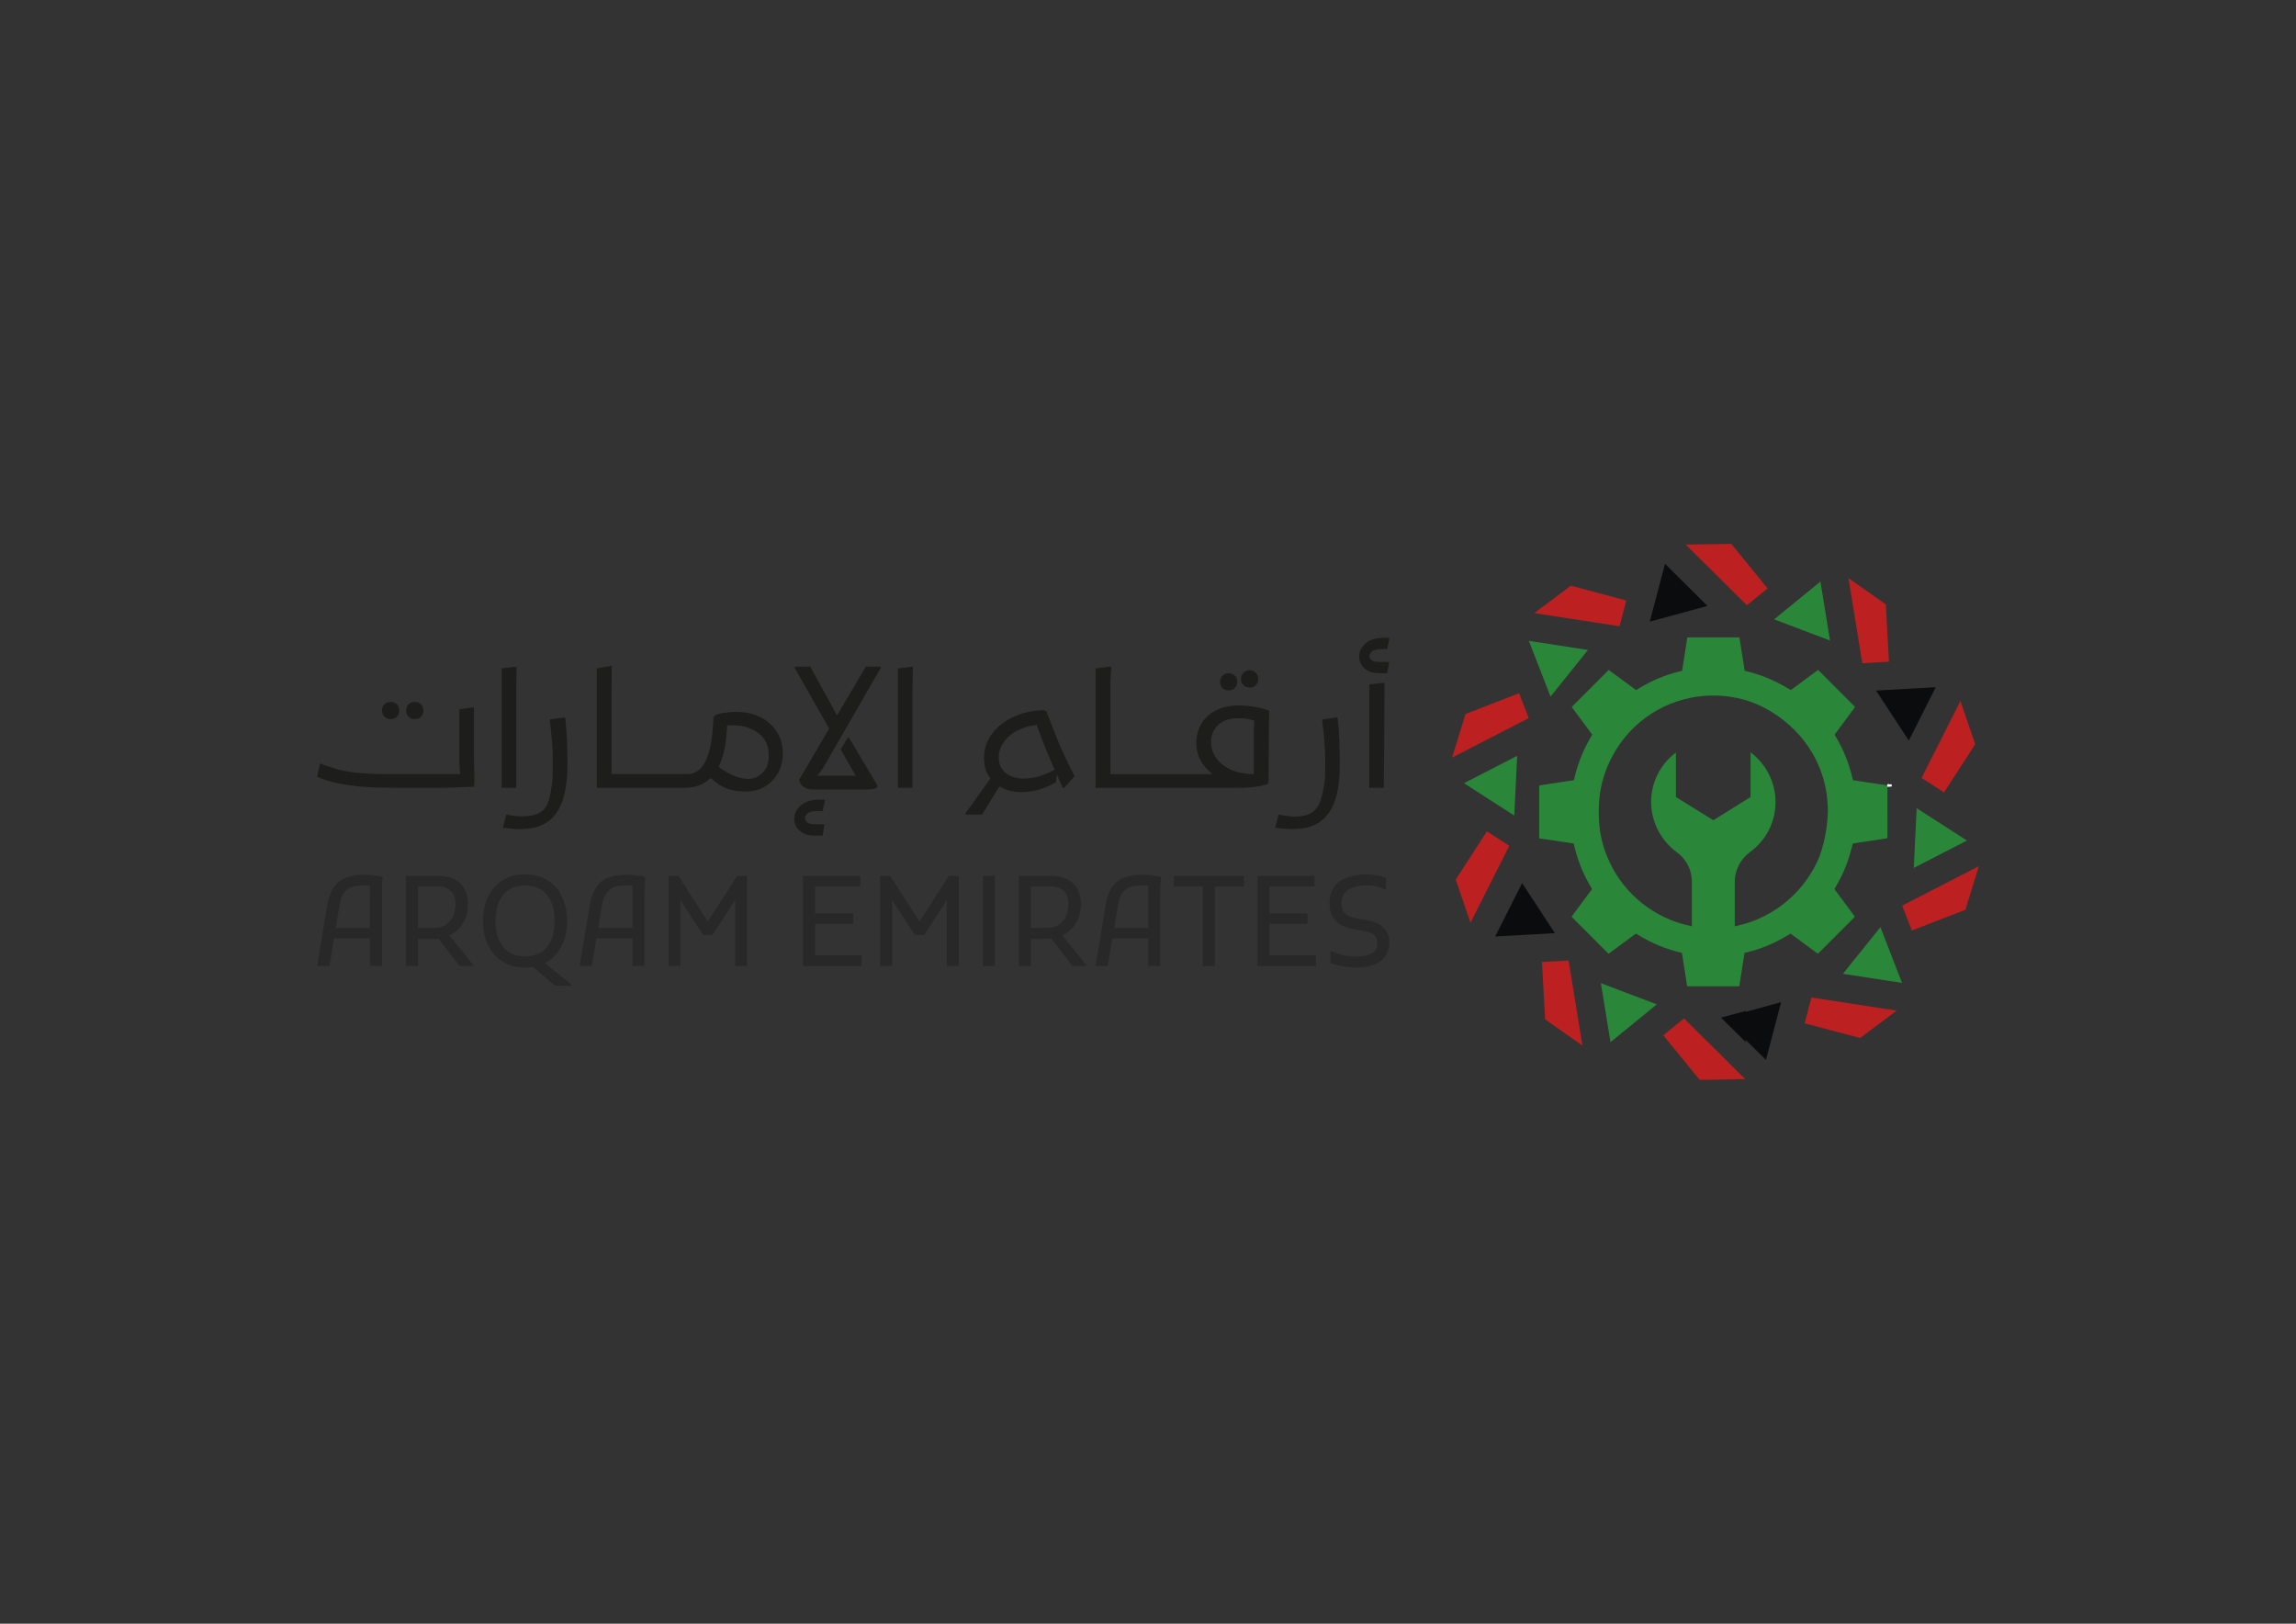 <?xml version="1.0" encoding="utf-8"?>
<!-- Generator: Adobe Illustrator 25.2.1, SVG Export Plug-In . SVG Version: 6.00 Build 0)  -->
<svg version="1.1" id="Layer_1" xmlns="http://www.w3.org/2000/svg" xmlns:xlink="http://www.w3.org/1999/xlink" x="0px" y="0px"
	 viewBox="0 0 1508.43 1066.56" style="enable-background:new 0 0 1508.43 1066.56;" xml:space="preserve">
<rect x="0" y="0" width="1508.43" height="1066.56" fill="#333333" stroke="none"/>
<style type="text/css">
	.st0{fill:#0B0C0E;}
	.st1{fill:#2A873A;}
	.st2{fill:#FFFFFF;}
	.st3{fill:#282828;}
	.st4{fill:#BC2020;}
	.st5{fill-rule:evenodd;clip-rule:evenodd;fill:#2A873A;}
	.st6{fill:#1D1D1B;}
</style>
<g>
	<polygon class="st0" points="1356.17,1654.96 1373.09,1671.72 1356.17,1671.72 	"/>
	<polygon class="st0" points="1372.12,1653.01 1383.26,1650 1383.26,1663.99 	"/>
	<g>
		<g>
			<polygon class="st1" points="1448.38,1548.84 1448.38,1548.89 1449.88,1548.89 			"/>
			<polygon class="st2" points="1449.9,1548.39 1449.88,1549.39 1447.88,1549.39 1447.88,1548.37 1448.06,1548.36 1448.4,1548.34 
				1448.72,1548.35 			"/>
		</g>
		<g>
			<path class="st1" d="M1448.3,1548.7c-0.01-0.2-0.14-0.3-0.24-0.34l-0.18,0.01v1.02h0.49L1448.3,1548.7z M1447.9,1549.74
				l-0.09-0.93l-15.35-2.3l-0.31-1.31c-1.51-6.34-3.95-12.4-7.26-17.99l-0.67-1.14l9.13-12.32c0.01-0.02-0.01-0.22-0.17-0.38
				l-16.19-16.19c-0.12-0.11-0.24-0.13-0.26-0.13l-12.21,9.02l-1.15-0.7c-5.74-3.51-11.87-6.08-18.23-7.65l-1.29-0.32l-2.38-14.97
				c-0.03,0-0.12-0.03-0.24-0.03h-22.86c-0.12,0-0.21,0.02-0.27,0.03l-0.04,0.12l-2.32,14.85l-1.29,0.32
				c-6.31,1.54-12.44,4.11-18.22,7.65l-1.15,0.7l-12.23-9.02c-0.02,0-0.13,0.02-0.24,0.13l-16.19,16.19
				c-0.16,0.16-0.18,0.36-0.14,0.43l9.1,12.27l-0.68,1.14c-2.62,4.42-4.63,8.95-5.99,13.47c-0.5,1.58-0.96,3.05-1.26,4.47
				l-0.28,1.36l-15.45,2.31c-0.01,0.02-0.03,0.06-0.04,0.1l-0.13,0.78v22.62c0,0.2,0.09,0.3,0.11,0.32l15.39,2.29l0.31,1.32
				c1.51,6.34,3.95,12.4,7.26,17.99l0.68,1.14l-9.13,12.32c-0.01,0.02,0.01,0.22,0.17,0.38l16.18,16.19
				c0.11,0.1,0.24,0.13,0.27,0.13l12.21-9.02l1.15,0.7c5.74,3.51,11.87,6.08,18.22,7.65l1.29,0.32l2.33,14.86
				c0.04,0.05,0.12,0.12,0.28,0.14h23.05c0.03-0.01,0.06-0.01,0.08-0.02l0.05-0.14l2.32-14.84l1.29-0.32
				c6.3-1.53,12.43-4.11,18.22-7.65l1.16-0.7l12.22,9.01c0.01,0.01,0.13-0.02,0.25-0.13l16.19-16.18c0.15-0.16,0.17-0.36,0.13-0.44
				l-9.09-12.26l0.67-1.14c2.61-4.41,4.63-8.94,5.99-13.47c0.46-1.46,0.85-2.94,1.23-4.37l0.39-1.48l15.34-2.33
				c0.1-0.17,0.16-0.31,0.2-0.47v-22.32L1447.9,1549.74z M1420.49,1568.67c-0.63,4.2-1.69,8.37-3.14,12.38
				c-6.06,14.51-18.59,25.7-33.54,29.96c-0.38,0.09-0.67,0.17-0.97,0.25l-0.1,0.03l-3.35,0.84v-20.05c0-5.11,2.49-10.03,6.66-13.15
				c7.4-5.34,11.64-13.59,11.64-22.64c0-8.74-4.17-17-11.21-22.29v20.07l-16.72,10.43l-16.81-10.43v-19.97
				c-6.99,5.21-11.13,13.43-11.13,22.19c0,8.86,4.35,17.32,11.63,22.63c4.24,3.11,6.67,7.9,6.67,13.16v20.05l-4.43-1.1
				c-15.04-4.29-27.56-15.46-33.49-29.9c-2.59-6.11-3.9-12.72-3.9-19.63v-1.55c0-6.86,1.31-13.44,3.9-19.56
				c6.12-14.73,18.33-25.65,33.5-29.95c4.63-1.31,9.23-1.95,14.06-1.95c4.81,0,9.56,0.66,14.13,1.95
				c10.89,3.08,26.16,12.75,33.34,29.87c2.68,6.36,4.02,13.25,3.98,20.46C1421.13,1563.43,1420.89,1566.09,1420.49,1568.67z"/>
			<path class="st2" d="M1448.86,1549.28l-0.04-0.39v-0.04l-0.02-0.19c-0.01-0.12-0.04-0.22-0.08-0.31l-0.32-0.01l-0.34,0.02
				l-0.18,0.01v1.02h1.08v-0.01L1448.86,1549.28z"/>
		</g>
	</g>
	<g>
		<g>
			<g>
				<g>
					<path class="st3" d="M760.25,1590.21c-1.46-0.41-2.93-0.65-4.31-0.73c-1.3-0.16-2.68-0.24-4.07-0.24
						c-2.77,0-5.21,0.32-7.08,0.98c-1.95,0.57-3.58,1.46-4.8,2.68c-1.22,1.14-2.28,2.6-2.93,4.39c-0.73,1.71-1.3,3.66-1.71,5.94
						l-4.47,26.93h5.53l2.03-12.36l0.81-4.72l1.63-9.84c0.33-2.11,0.9-3.82,1.63-5.21c0.73-1.3,1.87-2.36,3.25-3.01
						c1.46-0.65,3.42-0.98,5.86-0.98c0.9,0,1.63,0,2.28,0.08c0.33,0,0.57,0.08,0.81,0.16c-0.08,0.16-0.08,0.33-0.08,0.57
						c0,0.65-0.08,1.3-0.08,2.03v33.27h5.45v-33.11c0-1.14,0-2.28,0.08-3.42c0-1.06,0.16-2.03,0.24-2.76L760.25,1590.21z
						 M736.5,1613.07v4.72h20.34v-4.72H736.5z"/>
					<path class="st3" d="M770.75,1589.72v40.43h5.45v-40.43H770.75z M797.02,1595.42c-1.06-1.87-2.6-3.25-4.64-4.23
						c-1.95-0.98-4.31-1.46-7-1.46h-11.47v4.72h11.23c2.36,0,4.31,0.65,5.69,1.95c1.46,1.22,2.2,3.25,2.2,5.94
						c0,1.87-0.33,3.58-1.06,5.29c-0.65,1.63-1.71,2.93-3.09,3.99c-1.46,0.98-3.17,1.46-5.29,1.46h-9.68v4.96h9.44
						c0.65,0,1.3,0,1.95-0.16c1.3-0.08,2.52-0.41,3.74-0.89c0.41-0.16,0.81-0.33,1.22-0.57c1.38-0.57,2.6-1.46,3.66-2.44
						c1.46-1.3,2.6-2.93,3.5-4.96c0.81-1.95,1.22-4.15,1.22-6.67C798.65,1599.65,798.08,1597.37,797.02,1595.42z M790.27,1616.4
						l-0.41-0.57l-5.61,0.65l1.06,1.38l9.52,12.28h6.35v-0.16L790.27,1616.4z"/>
					<path class="st3" d="M840.87,1599.08c-1.46-3.17-3.66-5.61-6.51-7.4c-2.85-1.71-6.18-2.6-10.09-2.6c-3.9,0-7.24,0.89-10.09,2.6
						c-2.85,1.79-4.96,4.23-6.51,7.4c-1.55,3.09-2.28,6.75-2.28,10.9c0,4.07,0.73,7.73,2.28,10.9c1.55,3.09,3.66,5.61,6.51,7.32
						c2.77,1.79,6.18,2.68,10.09,2.68c1.22,0,2.44-0.08,3.58-0.33c1.95-0.24,3.66-0.81,5.29-1.71c0.41-0.16,0.81-0.41,1.22-0.65
						c2.85-1.71,5.04-4.23,6.51-7.32c1.55-3.17,2.28-6.83,2.28-10.9C843.14,1605.83,842.41,1602.17,840.87,1599.08z M835.9,1618.68
						c-1.06,2.36-2.6,4.23-4.56,5.45c-2.03,1.14-4.39,1.79-7.08,1.79c-2.68,0-5.04-0.65-7-1.79c-2.03-1.22-3.5-3.09-4.64-5.45
						c-1.06-2.36-1.63-5.29-1.63-8.7c0-3.5,0.57-6.34,1.63-8.78c1.14-2.36,2.6-4.15,4.64-5.37c1.95-1.22,4.31-1.79,7-1.79
						c2.68,0,5.04,0.57,7.08,1.79c1.95,1.22,3.5,3.01,4.56,5.37c1.14,2.44,1.63,5.29,1.63,8.78
						C837.53,1613.39,837.04,1616.32,835.9,1618.68z M833.14,1628.85l-1.63-1.38l-5.45,1.63l1.79,1.46l9.92,8.54h7.4v-0.49
						L833.14,1628.85z"/>
					<path class="st3" d="M878.12,1590.21c-1.46-0.41-2.85-0.65-4.23-0.73c-1.38-0.16-2.77-0.24-4.07-0.24
						c-2.85,0-5.21,0.32-7.16,0.98c-1.95,0.57-3.5,1.46-4.8,2.68c-1.22,1.14-2.2,2.6-2.93,4.39c-0.73,1.71-1.3,3.66-1.63,5.94
						l-4.56,26.93h5.53l2.03-12.36l0.81-4.72l1.63-9.84c0.41-2.11,0.98-3.82,1.71-5.21c0.73-1.3,1.79-2.36,3.25-3.01
						c1.46-0.65,3.42-0.98,5.86-0.98c0.81,0,1.63,0,2.28,0.08c0.24,0,0.49,0.08,0.73,0.08c0,0.16-0.08,0.41-0.08,0.65v35.3h5.37
						v-33.11c0-1.14,0.08-2.28,0.08-3.42c0.08-1.06,0.16-2.03,0.33-2.76L878.12,1590.21z M854.45,1613.07v4.72h20.34v-4.72H854.45z"
						/>
					<path class="st3" d="M919.52,1589.72l-13.18,20.5l-13.18-20.5h-4.47v40.43h5.37v-29.53l10.17,15.62h4.23l10.17-15.62v29.53H924
						v-40.43H919.52z"/>
					<path class="st3" d="M949.13,1589.72v40.43h5.45v-40.43H949.13z M952.31,1589.72v4.72h22.53v-4.72H952.31z M952.31,1606.56
						v4.72h19.36v-4.72H952.31z M952.31,1625.43v4.72h23.18v-4.72H952.31z"/>
					<path class="st3" d="M1014.61,1589.72l-13.18,20.5l-13.18-20.5h-4.47v40.43h5.37v-29.53l10.17,15.62h4.23l10.17-15.62v29.53
						h5.37v-40.43H1014.61z"/>
					<path class="st3" d="M1029.91,1589.72v40.43h5.37v-40.43H1029.91z"/>
					<path class="st3" d="M1046.09,1589.72v40.43h5.37v-40.43H1046.09z M1072.29,1595.42c-1.06-1.87-2.6-3.25-4.56-4.23
						c-2.03-0.98-4.31-1.46-7.08-1.46h-11.47v4.72h11.31c2.36,0,4.23,0.65,5.69,1.95c1.38,1.22,2.11,3.25,2.11,5.94
						c0,1.87-0.33,3.58-0.98,5.29c-0.73,1.63-1.79,2.93-3.17,3.99c-1.38,0.98-3.17,1.46-5.29,1.46h-9.68v4.96h9.44
						c0.73,0,1.38,0,2.03-0.16c1.3-0.08,2.52-0.41,3.74-0.89c0.41-0.16,0.81-0.33,1.22-0.57c1.3-0.57,2.52-1.46,3.66-2.44
						c1.38-1.3,2.6-2.93,3.42-4.96c0.81-1.95,1.22-4.15,1.22-6.67C1073.91,1599.65,1073.43,1597.37,1072.29,1595.42z
						 M1065.62,1616.4l-0.41-0.57l-5.61,0.65l1.06,1.38l9.44,12.28h6.34v-0.16L1065.62,1616.4z"/>
					<path class="st3" d="M1109.79,1590.21c-1.46-0.41-2.85-0.65-4.23-0.73c-1.38-0.16-2.68-0.24-4.07-0.24
						c-2.85,0-5.21,0.32-7.16,0.98c-1.95,0.57-3.5,1.46-4.8,2.68c-1.22,1.14-2.2,2.6-2.93,4.39c-0.73,1.71-1.3,3.66-1.63,5.94
						l-4.47,26.93h5.45l2.11-12.36l0.81-4.72l1.63-9.84c0.33-2.11,0.89-3.82,1.63-5.21c0.73-1.3,1.79-2.36,3.25-3.01
						c1.46-0.65,3.42-0.98,5.86-0.98c0.81,0,1.63,0,2.28,0.08c0.24,0,0.49,0.08,0.73,0.16c0,0.16-0.08,0.33-0.08,0.57v35.3h5.37
						v-33.11c0-1.14,0.08-2.28,0.16-3.42c0-1.06,0.08-2.03,0.24-2.76L1109.79,1590.21z M1086.12,1613.07v4.72h20.34v-4.72H1086.12z"
						/>
					<path class="st3" d="M1115.64,1589.72v4.72h13.02v35.71h5.45v-35.71h13.01v-4.72H1115.64z"/>
					<path class="st3" d="M1153.22,1589.72v40.43h5.37v-40.43H1153.22z M1156.31,1589.72v4.72h22.53v-4.72H1156.31z
						 M1156.31,1606.56v4.72h19.36v-4.72H1156.31z M1156.31,1625.43v4.72h23.18v-4.72H1156.31z"/>
					<path class="st3" d="M1211.22,1614.78c-0.81-1.38-1.95-2.44-3.33-3.34c-1.46-0.81-3.09-1.38-5.04-1.71l-4.88-0.89
						c-2.2-0.41-3.9-1.06-5.12-2.03c-1.22-0.9-1.87-2.6-1.87-4.96c0-1.87,0.49-3.33,1.46-4.55c0.98-1.14,2.36-1.95,4.07-2.52
						c1.71-0.49,3.58-0.73,5.69-0.73c1.95,0,3.58,0.16,4.96,0.49c1.3,0.41,2.44,0.81,3.34,1.3h0.49v-5.21
						c-1.06-0.41-2.28-0.81-3.82-1.14c-1.63-0.24-3.17-0.41-4.72-0.41c-3.42,0-6.34,0.41-8.87,1.38c-2.52,0.89-4.47,2.28-5.86,4.23
						c-1.46,1.95-2.11,4.39-2.11,7.4c0,2.36,0.41,4.39,1.38,5.94c0.89,1.63,2.2,2.85,3.74,3.74c1.63,0.81,3.33,1.46,5.21,1.79
						l4.96,0.89c2.03,0.41,3.58,0.98,4.64,1.71c0.98,0.81,1.55,2.11,1.55,3.9c0,1.55-0.41,2.68-1.22,3.5
						c-0.81,0.89-1.95,1.46-3.34,1.79c-1.38,0.41-3.01,0.57-4.8,0.57c-1.55,0-3.09-0.08-4.39-0.24c-1.38-0.24-2.68-0.49-3.82-0.89
						c-1.14-0.33-2.11-0.73-3.01-1.22H1186v5.29c0.98,0.41,2.11,0.73,3.33,0.98c1.22,0.33,2.52,0.57,3.9,0.73
						c1.38,0.24,2.93,0.33,4.47,0.33c2.2,0,4.23-0.24,6.02-0.73c1.79-0.41,3.33-1.06,4.64-2.03c1.3-0.89,2.28-2.03,3.01-3.42
						c0.73-1.38,1.06-3.01,1.06-4.88C1212.44,1617.79,1212.03,1616.16,1211.22,1614.78z"/>
				</g>
			</g>
			<g>
				<path class="st3" d="M801.4,1541.08c0-1.2-0.08-2.31-0.08-3.27v-23.74h-0.56l-5.98,0.8v23.82c0,1.43,0.08,2.79,0.24,4.06
					c0.08,0.48,0.16,0.96,0.24,1.27h-30.27c-2.07,0-4.54,0-7.49-0.08c-2.95-0.08-5.98-0.24-9-0.56c-3.11-0.32-5.9-0.8-8.44-1.51
					c-0.56-0.16-1.27-0.4-2.23-0.72c-0.96-0.24-1.91-0.56-2.87-0.88c-0.96-0.4-1.67-0.64-2.23-0.88h-0.56l-1.27,5.82
					c0.64,0.24,1.27,0.56,1.99,0.8c0.8,0.32,1.59,0.56,2.47,0.88c0.8,0.24,1.67,0.48,2.63,0.72c5.18,1.19,9.88,1.91,14.18,2.15
					c4.22,0.24,8.52,0.4,12.83,0.4h23.18c4.38-0.16,8.76-0.32,13.22-0.48c0.16-2.07,0.16-3.75,0.16-4.94
					C801.48,1543.63,801.4,1542.92,801.4,1541.08z M766.66,1512.64c-0.72-0.72-1.67-1.03-2.79-1.03s-1.99,0.32-2.71,1.03
					c-0.8,0.72-1.11,1.67-1.11,2.87c0,1.11,0.32,2.07,1.11,2.79c0.72,0.72,1.59,1.04,2.71,1.04s2.07-0.32,2.79-1.04
					c0.72-0.72,1.12-1.67,1.12-2.79C767.78,1514.32,767.38,1513.36,766.66,1512.64z M777.5,1512.64c-0.72-0.72-1.67-1.03-2.79-1.03
					c-1.12,0-1.99,0.32-2.71,1.03c-0.8,0.72-1.12,1.67-1.12,2.79c0,1.19,0.32,2.15,1.12,2.87c0.72,0.72,1.59,1.04,2.71,1.04
					c1.12,0,2.07-0.32,2.79-1.04c0.72-0.72,1.12-1.67,1.12-2.87C778.61,1514.32,778.21,1513.36,777.5,1512.64z"/>
				<path class="st3" d="M843.1,1528.1c-0.16-3.27-0.48-6.45-0.8-9.48h-0.64l-6.29,0.88c0.4,3.11,0.72,6.29,0.96,9.56
					c0.24,2.55,0.48,6.13,0.4,10.76c0,4.38,0,6.53-0.4,9.16c-0.88,5.58-1.51,9.64-4.78,11.95c-2.95,2.07-7.09,2.07-8.84,2.07
					c-1.75,0.08-3.74-0.24-3.74-0.24c-1.19-0.16-2.23-0.32-3.11-0.56l-1.43,5.42v0.56c1.51,0.16,2.87,0.32,4.06,0.4
					c1.2,0.16,2.39,0.16,3.66,0.16c3.66,0,6.85-0.56,9.56-1.75c2.63-1.12,4.86-2.95,6.53-5.34c1.75-2.39,3.03-5.42,3.82-9.08
					c0.88-3.66,1.27-8.05,1.27-12.98C843.34,1535.11,843.26,1531.29,843.1,1528.1z"/>
				<path class="st3" d="M856.49,1496.55v53.62h6.61v-43.26c0-1.19,0-2.31,0.08-3.43v-8.13
					C860.95,1495.75,858.72,1496.15,856.49,1496.55z M860.95,1544.03v6.13h11.31l1.43-1.43v-4.7H860.95z"/>
				<path class="st3" d="M873.69,1544.03l-1.43,1.43v4.7h11.63l1.43-1.43v-4.7H873.69z"/>
				<path class="st3" d="M885.33,1544.03l-1.43,1.43v4.7h11.55l1.43-1.43v-4.7H885.33z"/>
				<path class="st3" d="M937.19,1524.75c-1.91-2.79-4.38-4.94-7.57-6.45c-3.11-1.51-6.61-2.23-10.44-2.23
					c-1.35,0-2.87,0.08-4.46,0.32c-1.67,0.16-3.19,0.48-4.62,0.96l-1.2,0.88c-0.16,5.58-0.72,10.36-1.59,14.18
					c-0.88,3.82-2.15,6.77-3.82,8.68c-1.75,1.99-3.9,2.95-6.61,2.95l-1.43,1.43v4.7c3.98,0,7.25-0.8,9.72-2.47
					c0.96-0.56,1.75-1.28,2.55-1.91c1.27,1.19,2.47,2.15,3.66,2.95c1.99,1.2,3.9,2.07,5.9,2.47c1.91,0.4,3.98,0.64,6.13,0.64
					c3.19,0,5.98-0.72,8.52-2.15c2.47-1.51,4.46-3.51,5.9-6.05c1.43-2.55,2.23-5.42,2.23-8.68
					C940.06,1530.97,939.1,1527.62,937.19,1524.75z M932.17,1542.04c-0.4,0.48-1.99,2.87-5.1,3.75c-2.31,0.72-4.22,0.32-6.29-0.16
					c-2.31-0.56-3.9-1.35-5.5-2.23c-1.35-0.72-2.63-1.59-4.06-2.63c1.35-2.71,2.23-5.74,2.87-9.24c0.48-2.95,0.8-6.05,0.96-9.32
					c3.9-0.32,7.17,0.08,9.96,1.2c2.79,1.04,4.94,2.63,6.45,4.62c1.51,2.07,2.23,4.38,2.23,6.93
					C933.68,1536.94,933.84,1539.49,932.17,1542.04z"/>
				<path class="st3" d="M951.13,1493.04c-0.24-0.96,0.16-1.67,0.16-1.67c0.24-0.4,0.56-0.64,0.88-0.96
					c1.04-0.8,2.39-1.12,4.14-1.12h2.79c0.32-1.67,0.56-3.35,0.88-5.02h-2.87c-2.15,0-4.06,0.4-5.66,1.12
					c-1.59,0.8-2.87,1.83-3.66,3.19c-0.88,1.27-1.35,2.63-1.35,4.22c0,1.2,0.32,2.31,1.04,3.43c0.64,1.12,1.59,2.07,2.87,2.79
					c1.35,0.8,2.95,1.12,4.86,1.12h3.9c0.24-1.67,0.48-3.35,0.8-5.02h-3.59C953.6,1495.2,951.45,1494.24,951.13,1493.04z
					 M959.1,1539.57l24.86-43.26v-0.64h-6.53l-12.75,21.67l-6.77-12.19h-6.85v0.56l10.12,17.45l-7.81,13.23
					c-1.19,1.75-2.07,3.27-2.71,4.38c-1.91,3.35-2.07,4.22-1.99,5.1c0,0.16,0.16,2.23,1.75,3.43c1.27,0.96,2.87,0.88,3.51,0.88
					c3.27-0.08,11.95-0.08,23.74,0c1.12,0,2.07-0.08,2.95-0.32c0.8-0.16,1.43-0.4,1.91-0.88v-0.56l-12.59-21.19h-0.56l-3.11,5.18
					l6.69,11.63h-17.13c0.4-0.48,0.96-1.04,1.51-1.83C957.82,1541.48,958.46,1540.61,959.1,1539.57z"/>
				<path class="st3" d="M991.76,1496.55v53.62h6.53v-43.26c0.08-3.74,0.08-7.41,0.16-11.15
					C996.22,1495.99,993.99,1496.31,991.76,1496.55z"/>
				<path class="st3" d="M813.78,1496.55v53.62h6.53v-43.26c0.08-3.74,0.08-7.41,0.16-11.15
					C818.25,1495.99,816.02,1496.31,813.78,1496.55z"/>
				<path class="st3" d="M1034.86,1543.79l-1.51,2.15l-11.23,15.62v0.64h7.41l7.81-12.67l1.43-2.23L1034.86,1543.79z
					 M1066.41,1535.43c-1.35-2.95-2.71-5.97-3.9-9.08s-2.55-6.61-4.06-10.44l-1.12-0.56c-3.27,0-6.53,0.48-9.72,1.43
					c-3.19,0.96-6.05,2.39-8.68,4.3c-2.55,1.83-4.62,4.06-6.21,6.77c-1.51,2.71-2.31,5.74-2.31,9.08c0,2.15,0.32,3.98,0.96,5.66
					c0.48,1.2,1.11,2.31,1.99,3.35c0.16,0.32,0.4,0.56,0.64,0.88c0.96,1.04,2.07,1.99,3.35,2.71c0.16,0.16,0.32,0.24,0.48,0.32
					c1.43,0.72,2.95,1.35,4.54,1.75c1.59,0.32,3.11,0.56,4.62,0.56c2.39,0,5.02-0.4,7.81-1.12c2.71-0.72,5.42-1.83,7.97-3.43
					l0.4-3.35c0.88,2.07,1.83,4.06,2.79,6.13h0.24l4.94-5.42C1069.28,1541.56,1067.76,1538.38,1066.41,1535.43z M1056.69,1544.51
					c-2.71,1.04-5.58,1.51-8.68,1.51c-1.83,0-3.59-0.32-5.26-0.96c-1.67-0.72-3.11-1.75-4.14-3.19c-1.12-1.43-1.59-3.27-1.59-5.5
					c0-1.35,0.32-2.87,0.96-4.46c0.72-1.59,1.83-3.11,3.35-4.62c1.51-1.43,3.58-2.71,6.13-3.74c1.83-0.8,4.06-1.27,6.61-1.59
					c0.64,1.91,1.35,3.75,2.15,5.74c0.96,2.55,1.99,5.1,3.03,7.65c0.96,2.23,1.91,4.46,2.87,6.69
					C1060.59,1542.92,1058.76,1543.79,1056.69,1544.51z"/>
				<path class="st3" d="M1080.51,1496.55v53.62h6.61v-46.69c0.08-1.35,0.08-2.71,0.16-3.98c0.08-1.27,0.24-2.39,0.4-3.19v-0.64
					L1080.51,1496.55z M1084.97,1544.03v6.13h11.31l1.43-1.43v-4.7H1084.97z"/>
				<path class="st3" d="M1097.72,1544.03l-1.43,1.43v4.7h11.63l1.43-1.43v-4.7H1097.72z"/>
				<path class="st3" d="M1109.35,1544.03l-1.43,1.43v4.7h11.55l1.43-1.43v-4.7H1109.35z"/>
				<path class="st3" d="M1158.43,1515.51c-2.87-0.96-5.34-1.59-7.33-1.83c-1.99-0.32-3.98-0.48-6.13-0.48
					c-3.98,0-7.41,0.72-10.28,2.15s-5.1,3.43-6.61,5.98c-1.51,2.55-2.31,5.5-2.31,8.76c0,3.35,0.88,6.29,2.63,9
					c1.35,1.99,2.95,3.66,4.7,4.94h-12.19l-1.43,1.43v4.7h25.25c2.95,0,5.58-0.16,7.73-0.48c2.15-0.24,3.98-0.72,5.42-1.28
					l0.32-0.56C1158.27,1537.07,1158.35,1526.29,1158.43,1515.51z M1151.58,1544.03c-3.51,0-6.69-0.56-9.32-1.59
					c-3.19-1.27-5.66-3.03-7.33-5.34c-1.67-2.23-2.55-4.78-2.55-7.49c0-3.19,1.11-5.74,3.27-7.73c2.15-1.99,5.1-2.95,8.84-2.95
					c1.51,0,2.71,0.08,3.66,0.16c0.96,0.16,1.75,0.4,2.55,0.64c0.4,0.16,0.8,0.24,1.19,0.32c-0.08,0.4-0.16,0.88-0.16,1.35
					c-0.16,1.04-0.16,2.23-0.16,3.5V1544.03L1151.58,1544.03z M1143.05,1499.82c-0.72-0.72-1.67-1.12-2.71-1.12
					c-1.12,0-2.07,0.4-2.79,1.12c-0.72,0.72-1.11,1.59-1.11,2.79c0,1.12,0.4,2.07,1.11,2.79c0.72,0.72,1.67,1.04,2.79,1.04
					c1.04,0,1.99-0.32,2.71-1.04c0.8-0.72,1.12-1.67,1.12-2.79C1144.17,1501.41,1143.85,1500.53,1143.05,1499.82z M1152.45,1498.46
					c-0.72-0.72-1.67-1.04-2.79-1.04c-1.04,0-1.99,0.32-2.71,1.04c-0.72,0.72-1.11,1.67-1.11,2.87c0,1.12,0.4,2.07,1.11,2.79
					c0.72,0.72,1.67,1.04,2.71,1.04c1.12,0,2.07-0.32,2.79-1.04c0.72-0.72,1.12-1.67,1.12-2.79
					C1153.57,1500.14,1153.17,1499.18,1152.45,1498.46z"/>
				<path class="st3" d="M1189.97,1528.1c-0.16-3.27-0.4-6.45-0.8-9.48h-0.56l-6.37,0.88c0.4,3.11,0.72,6.29,1.04,9.56
					c0.24,3.35,0.4,6.93,0.4,10.76c0,4.94-0.08,7.49-0.72,10.28c-0.96,4.78-1.75,8.68-5.1,11.07c-3.9,2.63-9.24,1.99-12.03,1.59
					c-1.27-0.16-2.31-0.4-3.11-0.56l-1.43,5.42v0.56c1.51,0.16,2.87,0.32,4.06,0.4c1.2,0.16,2.47,0.16,3.66,0.16
					c3.66,0,6.85-0.56,9.56-1.75c2.63-1.12,4.86-2.95,6.53-5.34c1.75-2.39,3.03-5.42,3.9-9.08c0.8-3.66,1.2-8.05,1.2-12.98
					C1190.21,1535.11,1190.13,1531.29,1189.97,1528.1z"/>
				<path class="st3" d="M1208.78,1487.87h2.71l0.96-4.46v-0.56h-2.87c-2.23,0-4.06,0.4-5.74,1.12c-1.59,0.8-2.79,1.83-3.66,3.19
					c-0.88,1.27-1.28,2.63-1.28,4.22c0,1.2,0.32,2.31,0.96,3.43c0.64,1.12,1.67,2.07,2.95,2.79c1.27,0.8,2.95,1.11,4.86,1.11h3.82
					l0.8-4.46v-0.56h-3.51c-1.19,0-2.39-0.16-3.51-0.4c-0.88-0.24-1.67-0.8-2.31-1.67c0.32-1.12,0.8-1.99,1.67-2.63
					C1205.67,1488.19,1207.02,1487.87,1208.78,1487.87z M1203.44,1503.72v46.45h6.53c0.16-15.77,0.24-31.47,0.32-47.16
					C1207.98,1503.24,1205.67,1503.48,1203.44,1503.72z"/>
			</g>
		</g>
	</g>
	<g>
		<g>
			<g>
				<g>
					<g>
						<polygon class="st1" points="1279.5,1535.33 1255.63,1547.62 1278.21,1562.16 						"/>
						<path class="st4" d="M1265.9,1569.23l-14,21.66c2.21,6.47,4.43,12.93,6.64,19.4l17.43-34.58L1265.9,1569.23z"/>
						<path class="st4" d="M1381.96,1680.5c-6.83,0.16-13.67,0.24-20.5,0.33l-16.35-20.01l9.35-7.56l1.71,1.71l16.92,16.76
							L1381.96,1680.5z"/>
						<path class="st4" d="M1290.64,1627.91l1.41,25.75c5.59,3.93,11.18,7.86,16.78,11.79l-6.21-38.22L1290.64,1627.91z"/>
						<path class="st4" d="M1303.6,1458.94c-5.47,4.1-10.94,8.21-16.41,12.31l38.28,5.9l3.05-11.59L1303.6,1458.94z"/>
						<path class="st4" d="M1280.37,1507.22l-24.06,9.3c-2.02,6.53-4.03,13.07-6.05,19.6l34.44-17.73L1280.37,1507.22z"/>
						<polygon class="st1" points="1311.3,1487.79 1284.76,1483.7 1294.49,1508.73 						"/>
						<polygon class="st1" points="1394.91,1474.04 1420.02,1483.56 1415.7,1457.06 						"/>
						<path class="st4" d="M1471.24,1551.76l14-21.66c-2.22-6.47-4.43-12.95-6.65-19.42l-17.44,34.59L1471.24,1551.76z"/>
						<path class="st4" d="M1355.19,1440.46l27.5,27.27l9.28-7.58l-16.28-20C1368.86,1440.25,1362.02,1440.35,1355.19,1440.46z"/>
						<path class="st4" d="M1446.48,1493.07l-1.41-25.75c-5.59-3.93-11.18-7.86-16.77-11.79l6.21,38.22L1446.48,1493.07z"/>
						<polygon class="st1" points="1342.22,1646.94 1317.11,1637.42 1321.42,1663.92 						"/>
						<polygon class="st1" points="1457.63,1585.66 1481.51,1573.38 1458.93,1558.84 						"/>
						<path class="st4" d="M1433.53,1662.06c5.47-4.1,10.94-8.21,16.41-12.31l-38.28-5.9l-3.05,11.59L1433.53,1662.06z"/>
						<g>
							<polygon class="st0" points="1281.73,1592.49 1269.63,1616.46 1296.44,1614.94 							"/>
							<polygon class="st0" points="1364.97,1468.01 1345.91,1449.1 1339.07,1475.07 							"/>
							<polygon class="st0" points="1455.41,1528.49 1467.5,1504.51 1440.69,1506.03 							"/>
							<polygon class="st0" points="1398.07,1645.93 1391.23,1671.88 1383.26,1663.99 1372.12,1653.01 1383.26,1650 							"/>
						</g>
						<path class="st4" d="M1456.76,1613.77l24.06-9.29c2.02-6.54,4.04-13.07,6.06-19.61l-34.45,17.72L1456.76,1613.77z"/>
						<polygon class="st1" points="1425.83,1633.2 1452.36,1637.3 1442.64,1612.27 						"/>
					</g>
				</g>
			</g>
		</g>
	</g>
</g>
<g>
	<g>
		<g>
			<g>
				<g>
					<path class="st3" d="M-1101.48,394.76c-1.46-0.41-2.93-0.65-4.31-0.73c-1.3-0.16-2.68-0.24-4.07-0.24
						c-2.77,0-5.21,0.32-7.08,0.98c-1.95,0.57-3.58,1.46-4.8,2.68c-1.22,1.14-2.28,2.6-2.93,4.39c-0.73,1.71-1.3,3.66-1.71,5.94
						l-4.47,26.93h5.53l2.03-12.36l0.81-4.72l1.63-9.84c0.33-2.11,0.9-3.82,1.63-5.21c0.73-1.3,1.87-2.36,3.25-3.01
						c1.46-0.65,3.42-0.98,5.86-0.98c0.9,0,1.63,0,2.28,0.08c0.33,0,0.57,0.08,0.81,0.16c-0.08,0.16-0.08,0.33-0.08,0.57
						c0,0.65-0.08,1.3-0.08,2.03v33.27h5.45v-33.11c0-1.14,0-2.28,0.08-3.42c0-1.06,0.16-2.03,0.24-2.76L-1101.48,394.76z
						 M-1125.23,417.62v4.72h20.34v-4.72H-1125.23z"/>
					<path class="st3" d="M-1090.99,394.27v40.43h5.45v-40.43H-1090.99z M-1064.71,399.96c-1.06-1.87-2.6-3.25-4.64-4.23
						c-1.95-0.98-4.31-1.46-7-1.46h-11.47v4.72h11.23c2.36,0,4.31,0.65,5.69,1.95c1.46,1.22,2.2,3.25,2.2,5.94
						c0,1.87-0.33,3.58-1.06,5.29c-0.65,1.63-1.71,2.93-3.09,3.99c-1.46,0.98-3.17,1.46-5.29,1.46h-9.68v4.96h9.44
						c0.65,0,1.3,0,1.95-0.16c1.3-0.08,2.52-0.41,3.74-0.89c0.41-0.16,0.81-0.33,1.22-0.57c1.38-0.57,2.6-1.46,3.66-2.44
						c1.46-1.3,2.6-2.93,3.5-4.96c0.81-1.95,1.22-4.15,1.22-6.67C-1063.09,404.19-1063.66,401.92-1064.71,399.96z M-1071.47,420.95
						l-0.41-0.57l-5.61,0.65l1.06,1.38l9.52,12.28h6.35v-0.16L-1071.47,420.95z"/>
					<path class="st3" d="M-1020.87,403.63c-1.46-3.17-3.66-5.61-6.51-7.4c-2.85-1.71-6.18-2.6-10.09-2.6
						c-3.9,0-7.24,0.89-10.09,2.6c-2.85,1.79-4.96,4.23-6.51,7.4c-1.55,3.09-2.28,6.75-2.28,10.9c0,4.07,0.73,7.73,2.28,10.9
						c1.55,3.09,3.66,5.61,6.51,7.32c2.77,1.79,6.18,2.68,10.09,2.68c1.22,0,2.44-0.08,3.58-0.33c1.95-0.24,3.66-0.81,5.29-1.71
						c0.41-0.16,0.81-0.41,1.22-0.65c2.85-1.71,5.04-4.23,6.51-7.32c1.55-3.17,2.28-6.83,2.28-10.9
						C-1018.59,410.38-1019.32,406.72-1020.87,403.63z M-1025.83,423.23c-1.06,2.36-2.6,4.23-4.56,5.45
						c-2.03,1.14-4.39,1.79-7.08,1.79c-2.68,0-5.04-0.65-7-1.79c-2.03-1.22-3.5-3.09-4.64-5.45c-1.06-2.36-1.63-5.29-1.63-8.7
						c0-3.5,0.57-6.34,1.63-8.78c1.14-2.36,2.6-4.15,4.64-5.37c1.95-1.22,4.31-1.79,7-1.79c2.68,0,5.04,0.57,7.08,1.79
						c1.95,1.22,3.5,3.01,4.56,5.37c1.14,2.44,1.63,5.29,1.63,8.78C-1024.21,417.94-1024.69,420.87-1025.83,423.23z M-1028.6,433.4
						l-1.63-1.38l-5.45,1.63l1.79,1.46l9.92,8.54h7.4v-0.49L-1028.6,433.4z"/>
					<path class="st3" d="M-983.62,394.76c-1.46-0.41-2.85-0.65-4.23-0.73c-1.38-0.16-2.77-0.24-4.07-0.24
						c-2.85,0-5.21,0.32-7.16,0.98c-1.95,0.57-3.5,1.46-4.8,2.68c-1.22,1.14-2.2,2.6-2.93,4.39c-0.73,1.71-1.3,3.66-1.63,5.94
						l-4.56,26.93h5.53l2.03-12.36l0.81-4.72l1.63-9.84c0.41-2.11,0.98-3.82,1.71-5.21c0.73-1.3,1.79-2.36,3.25-3.01
						c1.46-0.65,3.42-0.98,5.86-0.98c0.81,0,1.63,0,2.28,0.08c0.24,0,0.49,0.08,0.73,0.08c0,0.16-0.08,0.41-0.08,0.65v35.3h5.37
						v-33.11c0-1.14,0.08-2.28,0.08-3.42c0.08-1.06,0.16-2.03,0.33-2.76L-983.62,394.76z M-1007.29,417.62v4.72h20.34v-4.72
						H-1007.29z"/>
					<path class="st3" d="M-942.21,394.27l-13.18,20.5l-13.18-20.5h-4.47v40.43h5.37v-29.53l10.17,15.62h4.23l10.17-15.62v29.53
						h5.37v-40.43H-942.21z"/>
					<path class="st3" d="M-912.6,394.27v40.43h5.45v-40.43H-912.6z M-909.43,394.27v4.72h22.53v-4.72H-909.43z M-909.43,411.11
						v4.72h19.36v-4.72H-909.43z M-909.43,429.98v4.72h23.18v-4.72H-909.43z"/>
					<path class="st3" d="M-847.12,394.27l-13.18,20.5l-13.18-20.5h-4.47v40.43h5.37v-29.53l10.17,15.62h4.23l10.17-15.62v29.53
						h5.37v-40.43H-847.12z"/>
					<path class="st3" d="M-831.83,394.27v40.43h5.37v-40.43H-831.83z"/>
					<path class="st3" d="M-815.64,394.27v40.43h5.37v-40.43H-815.64z M-789.45,399.96c-1.06-1.87-2.6-3.25-4.56-4.23
						c-2.03-0.98-4.31-1.46-7.08-1.46h-11.47v4.72h11.31c2.36,0,4.23,0.65,5.69,1.95c1.38,1.22,2.11,3.25,2.11,5.94
						c0,1.87-0.33,3.58-0.98,5.29c-0.73,1.63-1.79,2.93-3.17,3.99c-1.38,0.98-3.17,1.46-5.29,1.46h-9.68v4.96h9.44
						c0.73,0,1.38,0,2.03-0.16c1.3-0.08,2.52-0.41,3.74-0.89c0.41-0.16,0.81-0.33,1.22-0.57c1.3-0.57,2.52-1.46,3.66-2.44
						c1.38-1.3,2.6-2.93,3.42-4.96c0.81-1.95,1.22-4.15,1.22-6.67C-787.82,404.19-788.31,401.92-789.45,399.96z M-796.12,420.95
						l-0.41-0.57l-5.61,0.65l1.06,1.38l9.44,12.28h6.34v-0.16L-796.12,420.95z"/>
					<path class="st3" d="M-751.95,394.76c-1.46-0.41-2.85-0.65-4.23-0.73c-1.38-0.16-2.68-0.24-4.07-0.24
						c-2.85,0-5.21,0.32-7.16,0.98c-1.95,0.57-3.5,1.46-4.8,2.68c-1.22,1.14-2.2,2.6-2.93,4.39c-0.73,1.71-1.3,3.66-1.63,5.94
						l-4.47,26.93h5.45l2.12-12.36l0.81-4.72l1.63-9.84c0.33-2.11,0.89-3.82,1.63-5.21c0.73-1.3,1.79-2.36,3.25-3.01
						c1.46-0.65,3.42-0.98,5.86-0.98c0.81,0,1.63,0,2.28,0.08c0.24,0,0.49,0.08,0.73,0.16c0,0.16-0.08,0.33-0.08,0.57v35.3h5.37
						v-33.11c0-1.14,0.08-2.28,0.16-3.42c0-1.06,0.08-2.03,0.24-2.76L-751.95,394.76z M-775.62,417.62v4.72h20.34v-4.72H-775.62z"/>
					<path class="st3" d="M-746.09,394.27v4.72h13.02v35.71h5.45v-35.71h13.01v-4.72H-746.09z"/>
					<path class="st3" d="M-708.51,394.27v40.43h5.37v-40.43H-708.51z M-705.42,394.27v4.72h22.53v-4.72H-705.42z M-705.42,411.11
						v4.72h19.36v-4.72H-705.42z M-705.42,429.98v4.72h23.18v-4.72H-705.42z"/>
					<path class="st3" d="M-650.51,419.32c-0.81-1.38-1.95-2.44-3.33-3.34c-1.46-0.81-3.09-1.38-5.04-1.71l-4.88-0.89
						c-2.2-0.41-3.9-1.06-5.12-2.03c-1.22-0.9-1.87-2.6-1.87-4.96c0-1.87,0.49-3.33,1.46-4.55c0.98-1.14,2.36-1.95,4.07-2.52
						c1.71-0.49,3.58-0.73,5.69-0.73c1.95,0,3.58,0.16,4.96,0.49c1.3,0.41,2.44,0.81,3.34,1.3h0.49v-5.21
						c-1.06-0.41-2.28-0.81-3.82-1.14c-1.63-0.24-3.17-0.41-4.72-0.41c-3.42,0-6.35,0.41-8.87,1.38c-2.52,0.89-4.47,2.28-5.86,4.23
						c-1.46,1.95-2.11,4.39-2.11,7.4c0,2.36,0.41,4.39,1.38,5.94c0.89,1.63,2.2,2.85,3.74,3.74c1.63,0.81,3.33,1.46,5.21,1.79
						l4.96,0.89c2.03,0.41,3.58,0.98,4.64,1.71c0.98,0.81,1.55,2.11,1.55,3.9c0,1.55-0.41,2.68-1.22,3.5
						c-0.81,0.89-1.95,1.46-3.34,1.79c-1.38,0.41-3.01,0.57-4.8,0.57c-1.55,0-3.09-0.08-4.39-0.24c-1.38-0.24-2.68-0.49-3.82-0.89
						c-1.14-0.33-2.11-0.73-3.01-1.22h-0.49v5.29c0.98,0.41,2.11,0.73,3.33,0.98c1.22,0.33,2.52,0.57,3.9,0.73
						c1.38,0.24,2.93,0.33,4.47,0.33c2.2,0,4.23-0.24,6.02-0.73c1.79-0.41,3.33-1.06,4.64-2.03c1.3-0.89,2.28-2.03,3.01-3.42
						c0.73-1.38,1.06-3.01,1.06-4.88C-649.29,422.33-649.7,420.71-650.51,419.32z"/>
				</g>
			</g>
			<g>
				<path class="st3" d="M-1060.34,345.63c0-1.2-0.08-2.31-0.08-3.27v-23.74h-0.56l-5.98,0.8v23.82c0,1.43,0.08,2.79,0.24,4.06
					c0.08,0.48,0.16,0.96,0.24,1.27h-30.27c-2.07,0-4.54,0-7.49-0.08s-5.98-0.24-9-0.56c-3.11-0.32-5.9-0.8-8.44-1.51
					c-0.56-0.16-1.27-0.4-2.23-0.72c-0.96-0.24-1.91-0.56-2.87-0.88c-0.96-0.4-1.67-0.64-2.23-0.88h-0.56l-1.28,5.82
					c0.64,0.24,1.28,0.56,1.99,0.8c0.8,0.32,1.59,0.56,2.47,0.88c0.8,0.24,1.67,0.48,2.63,0.72c5.18,1.19,9.88,1.91,14.18,2.15
					c4.22,0.24,8.52,0.4,12.83,0.4h23.18c4.38-0.16,8.76-0.32,13.22-0.48c0.16-2.07,0.16-3.75,0.16-4.94
					C-1060.26,348.18-1060.34,347.46-1060.34,345.63z M-1095.08,317.19c-0.72-0.72-1.67-1.03-2.79-1.03s-1.99,0.32-2.71,1.03
					c-0.8,0.72-1.11,1.67-1.11,2.87c0,1.11,0.32,2.07,1.11,2.79c0.72,0.72,1.59,1.04,2.71,1.04s2.07-0.32,2.79-1.04
					c0.72-0.72,1.12-1.67,1.12-2.79C-1093.96,318.86-1094.36,317.91-1095.08,317.19z M-1084.24,317.19
					c-0.72-0.72-1.67-1.03-2.79-1.03s-1.99,0.32-2.71,1.03c-0.8,0.72-1.12,1.67-1.12,2.79c0,1.19,0.32,2.15,1.12,2.87
					c0.72,0.72,1.59,1.04,2.71,1.04s2.07-0.32,2.79-1.04c0.72-0.72,1.12-1.67,1.12-2.87
					C-1083.12,318.86-1083.52,317.91-1084.24,317.19z"/>
				<path class="st3" d="M-1018.63,332.64c-0.16-3.27-0.48-6.45-0.8-9.48h-0.64l-6.29,0.88c0.4,3.11,0.72,6.29,0.96,9.56
					c0.24,2.55,0.48,6.13,0.4,10.76c0,4.38,0,6.53-0.4,9.16c-0.88,5.58-1.51,9.64-4.78,11.95c-2.95,2.07-7.09,2.07-8.84,2.07
					c-1.75,0.08-3.74-0.24-3.74-0.24c-1.19-0.16-2.23-0.32-3.11-0.56l-1.43,5.42v0.56c1.51,0.16,2.87,0.32,4.06,0.4
					c1.2,0.16,2.39,0.16,3.66,0.16c3.66,0,6.85-0.56,9.56-1.75c2.63-1.12,4.86-2.95,6.53-5.34c1.75-2.39,3.03-5.42,3.82-9.08
					c0.88-3.66,1.27-8.05,1.27-12.98C-1018.4,339.66-1018.47,335.83-1018.63,332.64z"/>
				<path class="st3" d="M-1005.25,301.1v53.62h6.61v-43.26c0-1.19,0-2.31,0.08-3.43v-8.13
					C-1000.79,300.3-1003.02,300.7-1005.25,301.1z M-1000.79,348.58v6.13h11.31l1.43-1.43v-4.7H-1000.79z"/>
				<path class="st3" d="M-988.04,348.58l-1.43,1.43v4.7h11.63l1.43-1.43v-4.7H-988.04z"/>
				<path class="st3" d="M-976.41,348.58l-1.43,1.43v4.7h11.55l1.43-1.43v-4.7H-976.41z"/>
				<path class="st3" d="M-924.55,329.3c-1.91-2.79-4.38-4.94-7.57-6.45c-3.11-1.51-6.61-2.23-10.44-2.23
					c-1.35,0-2.87,0.08-4.46,0.32c-1.67,0.16-3.19,0.48-4.62,0.96l-1.2,0.88c-0.16,5.58-0.72,10.36-1.59,14.18
					c-0.88,3.82-2.15,6.77-3.82,8.68c-1.75,1.99-3.9,2.95-6.61,2.95l-1.43,1.43v4.7c3.98,0,7.25-0.8,9.72-2.47
					c0.96-0.56,1.75-1.28,2.55-1.91c1.27,1.19,2.47,2.15,3.66,2.95c1.99,1.2,3.9,2.07,5.9,2.47c1.91,0.4,3.98,0.64,6.13,0.64
					c3.19,0,5.98-0.72,8.52-2.15c2.47-1.51,4.46-3.51,5.9-6.05c1.43-2.55,2.23-5.42,2.23-8.68
					C-921.68,335.51-922.63,332.17-924.55,329.3z M-929.57,346.59c-0.4,0.48-1.99,2.87-5.1,3.75c-2.31,0.72-4.22,0.32-6.29-0.16
					c-2.31-0.56-3.9-1.35-5.5-2.23c-1.35-0.72-2.63-1.59-4.06-2.63c1.35-2.71,2.23-5.74,2.87-9.24c0.48-2.95,0.8-6.05,0.96-9.32
					c3.9-0.32,7.17,0.08,9.96,1.2c2.79,1.04,4.94,2.63,6.45,4.62c1.51,2.07,2.23,4.38,2.23,6.93
					C-928.05,341.49-927.89,344.04-929.57,346.59z"/>
				<path class="st3" d="M-910.6,297.59c-0.24-0.96,0.16-1.67,0.16-1.67c0.24-0.4,0.56-0.64,0.88-0.96c1.04-0.8,2.39-1.12,4.14-1.12
					h2.79c0.32-1.67,0.56-3.35,0.88-5.02h-2.87c-2.15,0-4.06,0.4-5.66,1.12c-1.59,0.8-2.87,1.83-3.66,3.19
					c-0.88,1.27-1.35,2.63-1.35,4.22c0,1.2,0.32,2.31,1.04,3.43c0.64,1.12,1.59,2.07,2.87,2.79c1.35,0.8,2.95,1.12,4.86,1.12h3.9
					c0.24-1.67,0.48-3.35,0.8-5.02h-3.59C-908.13,299.74-910.29,298.79-910.6,297.59z M-902.64,344.12l24.86-43.26v-0.64h-6.53
					l-12.75,21.67l-6.77-12.19h-6.85v0.56l10.12,17.45l-7.81,13.23c-1.19,1.75-2.07,3.27-2.71,4.38c-1.91,3.35-2.07,4.22-1.99,5.1
					c0,0.16,0.16,2.23,1.75,3.43c1.27,0.96,2.87,0.88,3.51,0.88c3.27-0.08,11.95-0.08,23.74,0c1.12,0,2.07-0.08,2.95-0.32
					c0.8-0.16,1.43-0.4,1.91-0.88v-0.56l-12.59-21.19h-0.56l-3.11,5.18l6.69,11.63h-17.13c0.4-0.48,0.96-1.04,1.51-1.83
					C-903.91,346.03-903.28,345.15-902.64,344.12z"/>
				<path class="st3" d="M-869.97,301.1v53.62h6.53v-43.26c0.08-3.74,0.08-7.41,0.16-11.15
					C-865.51,300.54-867.74,300.86-869.97,301.1z"/>
				<path class="st3" d="M-1047.95,301.1v53.62h6.53v-43.26c0.08-3.74,0.08-7.41,0.16-11.15
					C-1043.49,300.54-1045.72,300.86-1047.95,301.1z"/>
				<path class="st3" d="M-826.87,348.34l-1.51,2.15l-11.23,15.62v0.64h7.41l7.81-12.67l1.43-2.23L-826.87,348.34z M-795.33,339.97
					c-1.35-2.95-2.71-5.98-3.9-9.08s-2.55-6.61-4.06-10.44l-1.12-0.56c-3.27,0-6.53,0.48-9.72,1.43c-3.19,0.96-6.05,2.39-8.68,4.3
					c-2.55,1.83-4.62,4.06-6.21,6.77c-1.51,2.71-2.31,5.74-2.31,9.08c0,2.15,0.32,3.98,0.96,5.66c0.48,1.2,1.11,2.31,1.99,3.35
					c0.16,0.32,0.4,0.56,0.64,0.88c0.96,1.04,2.07,1.99,3.35,2.71c0.16,0.16,0.32,0.24,0.48,0.32c1.43,0.72,2.95,1.35,4.54,1.75
					c1.59,0.32,3.11,0.56,4.62,0.56c2.39,0,5.02-0.4,7.81-1.12c2.71-0.72,5.42-1.83,7.97-3.43l0.4-3.35
					c0.88,2.07,1.83,4.06,2.79,6.13h0.24l4.94-5.42C-792.46,346.11-793.97,342.92-795.33,339.97z M-805.04,349.06
					c-2.71,1.04-5.58,1.51-8.68,1.51c-1.83,0-3.59-0.32-5.26-0.96c-1.67-0.72-3.11-1.75-4.14-3.19c-1.12-1.43-1.59-3.27-1.59-5.5
					c0-1.35,0.32-2.87,0.96-4.46c0.72-1.59,1.83-3.11,3.35-4.62c1.51-1.43,3.58-2.71,6.13-3.74c1.83-0.8,4.06-1.27,6.61-1.59
					c0.64,1.91,1.35,3.75,2.15,5.74c0.96,2.55,1.99,5.1,3.03,7.65c0.96,2.23,1.91,4.46,2.87,6.69
					C-801.14,347.46-802.97,348.34-805.04,349.06z"/>
				<path class="st3" d="M-781.22,301.1v53.62h6.61v-46.69c0.08-1.35,0.08-2.71,0.16-3.98c0.08-1.27,0.24-2.39,0.4-3.19v-0.64
					L-781.22,301.1z M-776.76,348.58v6.13h11.31l1.43-1.43v-4.7H-776.76z"/>
				<path class="st3" d="M-764.02,348.58l-1.43,1.43v4.7h11.63l1.43-1.43v-4.7H-764.02z"/>
				<path class="st3" d="M-752.38,348.58l-1.43,1.43v4.7h11.55l1.43-1.43v-4.7H-752.38z"/>
				<path class="st3" d="M-703.31,320.06c-2.87-0.96-5.34-1.59-7.33-1.83c-1.99-0.32-3.98-0.48-6.13-0.48
					c-3.98,0-7.41,0.72-10.28,2.15s-5.1,3.43-6.61,5.98c-1.51,2.55-2.31,5.5-2.31,8.76c0,3.35,0.88,6.29,2.63,9
					c1.35,1.99,2.95,3.66,4.7,4.94h-12.19l-1.43,1.43v4.7h25.25c2.95,0,5.58-0.16,7.73-0.48c2.15-0.24,3.98-0.72,5.42-1.28
					l0.32-0.56C-703.47,341.62-703.39,330.84-703.31,320.06z M-710.16,348.58c-3.51,0-6.69-0.56-9.32-1.59
					c-3.19-1.27-5.66-3.03-7.33-5.34c-1.67-2.23-2.55-4.78-2.55-7.49c0-3.19,1.11-5.74,3.27-7.73s5.1-2.95,8.84-2.95
					c1.51,0,2.71,0.08,3.66,0.16c0.96,0.16,1.75,0.4,2.55,0.64c0.4,0.16,0.8,0.24,1.19,0.32c-0.08,0.4-0.16,0.88-0.16,1.35
					c-0.16,1.04-0.16,2.23-0.16,3.5V348.58L-710.16,348.58z M-718.69,304.36c-0.72-0.72-1.67-1.12-2.71-1.12
					c-1.12,0-2.07,0.4-2.79,1.12c-0.72,0.72-1.11,1.59-1.11,2.79c0,1.12,0.4,2.07,1.11,2.79c0.72,0.72,1.67,1.04,2.79,1.04
					c1.04,0,1.99-0.32,2.71-1.04c0.8-0.72,1.12-1.67,1.12-2.79C-717.57,305.96-717.89,305.08-718.69,304.36z M-709.28,303.01
					c-0.72-0.72-1.67-1.04-2.79-1.04c-1.04,0-1.99,0.32-2.71,1.04c-0.72,0.72-1.11,1.67-1.11,2.87c0,1.12,0.4,2.07,1.11,2.79
					c0.72,0.72,1.67,1.04,2.71,1.04c1.12,0,2.07-0.32,2.79-1.04c0.72-0.72,1.12-1.67,1.12-2.79
					C-708.17,304.68-708.57,303.73-709.28,303.01z"/>
				<path class="st3" d="M-671.76,332.64c-0.16-3.27-0.4-6.45-0.8-9.48h-0.56l-6.37,0.88c0.4,3.11,0.72,6.29,1.04,9.56
					c0.24,3.35,0.4,6.93,0.4,10.76c0,4.94-0.08,7.49-0.72,10.28c-0.96,4.78-1.75,8.68-5.1,11.07c-3.9,2.63-9.24,1.99-12.03,1.59
					c-1.27-0.16-2.31-0.4-3.11-0.56l-1.43,5.42v0.56c1.51,0.16,2.87,0.32,4.06,0.4c1.2,0.16,2.47,0.16,3.66,0.16
					c3.66,0,6.85-0.56,9.56-1.75c2.63-1.12,4.86-2.95,6.53-5.34c1.75-2.39,3.03-5.42,3.9-9.08c0.8-3.66,1.2-8.05,1.2-12.98
					C-671.52,339.66-671.6,335.83-671.76,332.64z"/>
				<path class="st3" d="M-652.96,292.41h2.71l0.96-4.46v-0.56h-2.87c-2.23,0-4.06,0.4-5.74,1.12c-1.59,0.8-2.79,1.83-3.66,3.19
					c-0.88,1.27-1.27,2.63-1.27,4.22c0,1.2,0.32,2.31,0.96,3.43c0.64,1.12,1.67,2.07,2.95,2.79c1.27,0.8,2.95,1.11,4.86,1.11h3.82
					l0.8-4.46v-0.56h-3.51c-1.19,0-2.39-0.16-3.51-0.4c-0.88-0.24-1.67-0.8-2.31-1.67c0.32-1.12,0.8-1.99,1.67-2.63
					C-656.07,292.73-654.71,292.41-652.96,292.41z M-658.3,308.27v46.45h6.53c0.16-15.77,0.24-31.47,0.32-47.16
					C-653.76,307.79-656.07,308.03-658.3,308.27z"/>
			</g>
		</g>
	</g>
	<g>
		<g>
			<g>
				<g>
					<g>
						<g>
							<polygon class="st1" points="-581.54,340.44 -605.34,352.69 -582.83,367.18 							"/>
							<path class="st4" d="M-595.1,374.23l-13.95,21.59c2.21,6.44,4.41,12.89,6.62,19.33l17.38-34.46L-595.1,374.23z"/>
							<path class="st4" d="M-516.12,465.52l16.22,19.94c6.82-0.1,13.63-0.2,20.45-0.3l-27.41-27.19L-516.12,465.52z"/>
							<path class="st4" d="M-570.44,432.71l1.4,25.67c5.57,3.92,11.15,7.84,16.72,11.75l-6.19-38.09L-570.44,432.71z"/>
							<path class="st4" d="M-557.53,264.3c-5.45,4.09-10.9,8.18-16.36,12.27l38.15,5.88l3.04-11.55L-557.53,264.3z"/>
							<path class="st4" d="M-580.68,312.42l-23.98,9.27c-2.01,6.51-4.02,13.03-6.03,19.54l34.33-17.67L-580.68,312.42z"/>
							<polygon class="st1" points="-549.85,293.05 -576.3,288.98 -566.61,313.92 							"/>
							<polygon class="st1" points="-466.52,279.35 -441.5,288.84 -445.8,262.43 							"/>
							<path class="st4" d="M-390.45,356.82l13.95-21.59c-2.21-6.45-4.42-12.91-6.63-19.36l-17.38,34.47L-390.45,356.82z"/>
							<path class="st4" d="M-506.11,245.88l27.41,27.18l9.25-7.56l-16.22-19.94C-492.48,245.67-499.3,245.78-506.11,245.88z"/>
							<path class="st4" d="M-415.12,298.32l-1.41-25.67c-5.57-3.92-11.15-7.83-16.72-11.75l6.19,38.09L-415.12,298.32z"/>
							<polygon class="st1" points="-519.04,451.68 -544.06,442.2 -539.77,468.61 							"/>
							<polygon class="st1" points="-404.01,390.6 -380.21,378.36 -402.72,363.88 							"/>
							<path class="st4" d="M-428.03,466.75c5.45-4.09,10.9-8.18,16.36-12.27l-38.15-5.88l-3.04,11.55L-428.03,466.75z"/>
							<g>
								<polygon class="st0" points="-579.33,397.41 -591.39,421.3 -564.66,419.79 								"/>
								<polygon class="st0" points="-496.36,273.35 -515.36,254.5 -522.18,280.38 								"/>
								<polygon class="st0" points="-406.22,333.63 -394.17,309.73 -420.89,311.24 								"/>
								<polygon class="st0" points="-489.2,457.7 -470.2,476.54 -463.38,450.66 								"/>
							</g>
							<path class="st4" d="M-404.88,418.62l23.98-9.26c2.01-6.51,4.02-13.03,6.04-19.54l-34.34,17.67L-404.88,418.62z"/>
							<polygon class="st1" points="-435.71,437.99 -409.26,442.07 -418.95,417.13 							"/>
						</g>
					</g>
				</g>
			</g>
		</g>
		<g>
			<path class="st1" d="M-431.26,370.84c0,6.7-3.22,12.63-8.27,16.19c-2.44,1.83-3.92,4.7-3.92,7.84v34.65h-15.59v-34.65
				c0-3.13-1.48-6.01-3.92-7.84c-5.05-3.57-8.36-9.49-8.36-16.19c0-6.88,3.57-12.97,8.88-16.54c0.61-0.35,1.31,0,1.31,0.61v13.67
				l9.93,6.18l9.84-6.18v-13.67c0-0.7,0.7-1.04,1.22-0.7C-434.83,357.78-431.26,363.96-431.26,370.84z"/>
			<path class="st1" d="M-514.24,370.84c0,6.7-3.22,12.63-8.36,16.19c-2.44,1.83-3.92,4.7-3.92,7.84v34.65h-15.59v-34.65
				c0-3.13-1.39-6.01-3.92-7.84c-4.96-3.57-8.27-9.49-8.27-16.19c0-6.88,3.48-12.97,8.88-16.54c0.52-0.35,1.22,0,1.22,0.61v13.67
				l9.93,6.18l9.84-6.18v-13.67c0-0.7,0.7-1.04,1.22-0.7C-517.81,357.78-514.24,363.96-514.24,370.84z"/>
			<path class="st1" d="M-469.05,311.98c0.09,1.22-0.09,6.62-3.14,11.93c-1.74,2.87-4,5.4-6.7,7.31c-2.87,2.18-4.7,5.57-4.7,9.23
				v89.07h-18.46c0-29.78,0-59.38-0.09-89.07c0-3.66-1.74-7.05-4.7-9.23c-5.92-4.27-9.84-11.32-9.84-19.24
				c0-8.27,4.18-15.5,10.53-19.76c0.7-0.44,1.48,0,1.48,0.78v16.28l11.84,7.31l11.67-7.31v-16.37
				C-480.19,293.52-469.31,300.32-469.05,311.98z"/>
		</g>
	</g>
</g>
<g>
	<g>
		<g>
			<g>
				<g>
					<path class="st3" d="M-1101.48,717.5c-1.46-0.41-2.93-0.65-4.31-0.73c-1.3-0.16-2.68-0.24-4.07-0.24
						c-2.77,0-5.21,0.32-7.08,0.98c-1.95,0.57-3.58,1.46-4.8,2.68c-1.22,1.14-2.28,2.6-2.93,4.39c-0.73,1.71-1.3,3.66-1.71,5.94
						l-4.47,26.93h5.53l2.03-12.36l0.81-4.72l1.63-9.84c0.33-2.11,0.9-3.82,1.63-5.21c0.73-1.3,1.87-2.36,3.25-3.01
						c1.46-0.65,3.42-0.98,5.86-0.98c0.9,0,1.63,0,2.28,0.08c0.33,0,0.57,0.08,0.81,0.16c-0.08,0.16-0.08,0.33-0.08,0.57
						c0,0.65-0.08,1.3-0.08,2.03v33.27h5.45v-33.11c0-1.14,0-2.28,0.08-3.42c0-1.06,0.16-2.03,0.24-2.76L-1101.48,717.5z
						 M-1125.23,740.36v4.72h20.34v-4.72H-1125.23z"/>
					<path class="st3" d="M-1090.99,717.01v40.43h5.45v-40.43H-1090.99z M-1064.71,722.71c-1.06-1.87-2.6-3.25-4.64-4.23
						c-1.95-0.98-4.31-1.46-7-1.46h-11.47v4.72h11.23c2.36,0,4.31,0.65,5.69,1.95c1.46,1.22,2.2,3.25,2.2,5.94
						c0,1.87-0.33,3.58-1.06,5.29c-0.65,1.63-1.71,2.93-3.09,3.99c-1.46,0.98-3.17,1.46-5.29,1.46h-9.68v4.96h9.44
						c0.65,0,1.3,0,1.95-0.16c1.3-0.08,2.52-0.41,3.74-0.89c0.41-0.16,0.81-0.33,1.22-0.57c1.38-0.57,2.6-1.46,3.66-2.44
						c1.46-1.3,2.6-2.93,3.5-4.96c0.81-1.95,1.22-4.15,1.22-6.67C-1063.09,726.94-1063.66,724.66-1064.71,722.71z M-1071.47,743.69
						l-0.41-0.57l-5.61,0.65l1.06,1.38l9.52,12.28h6.35v-0.16L-1071.47,743.69z"/>
					<path class="st3" d="M-1020.87,726.37c-1.46-3.17-3.66-5.61-6.51-7.4c-2.85-1.71-6.18-2.6-10.09-2.6
						c-3.9,0-7.24,0.89-10.09,2.6c-2.85,1.79-4.96,4.23-6.51,7.4c-1.55,3.09-2.28,6.75-2.28,10.9c0,4.07,0.73,7.73,2.28,10.9
						c1.55,3.09,3.66,5.61,6.51,7.32c2.77,1.79,6.18,2.68,10.09,2.68c1.22,0,2.44-0.08,3.58-0.33c1.95-0.24,3.66-0.81,5.29-1.71
						c0.41-0.16,0.81-0.41,1.22-0.65c2.85-1.71,5.04-4.23,6.51-7.32c1.55-3.17,2.28-6.83,2.28-10.9
						C-1018.59,733.12-1019.32,729.46-1020.87,726.37z M-1025.83,745.97c-1.06,2.36-2.6,4.23-4.56,5.45
						c-2.03,1.14-4.39,1.79-7.08,1.79c-2.68,0-5.04-0.65-7-1.79c-2.03-1.22-3.5-3.09-4.64-5.45c-1.06-2.36-1.63-5.29-1.63-8.7
						c0-3.5,0.57-6.34,1.63-8.78c1.14-2.36,2.6-4.15,4.64-5.37c1.95-1.22,4.31-1.79,7-1.79c2.68,0,5.04,0.57,7.08,1.79
						c1.95,1.22,3.5,3.01,4.56,5.37c1.14,2.44,1.63,5.29,1.63,8.78C-1024.21,740.69-1024.69,743.61-1025.83,745.97z M-1028.6,756.14
						l-1.63-1.38l-5.45,1.63l1.79,1.46l9.92,8.54h7.4v-0.49L-1028.6,756.14z"/>
					<path class="st3" d="M-983.62,717.5c-1.46-0.41-2.85-0.65-4.23-0.73c-1.38-0.16-2.77-0.24-4.07-0.24
						c-2.85,0-5.21,0.32-7.16,0.98c-1.95,0.57-3.5,1.46-4.8,2.68c-1.22,1.14-2.2,2.6-2.93,4.39c-0.73,1.71-1.3,3.66-1.63,5.94
						l-4.56,26.93h5.53l2.03-12.36l0.81-4.72l1.63-9.84c0.41-2.11,0.98-3.82,1.71-5.21c0.73-1.3,1.79-2.36,3.25-3.01
						c1.46-0.65,3.42-0.98,5.86-0.98c0.81,0,1.63,0,2.28,0.08c0.24,0,0.49,0.08,0.73,0.08c0,0.16-0.08,0.41-0.08,0.65v35.3h5.37
						v-33.11c0-1.14,0.08-2.28,0.08-3.42c0.08-1.06,0.16-2.03,0.33-2.76L-983.62,717.5z M-1007.29,740.36v4.72h20.34v-4.72H-1007.29
						z"/>
					<path class="st3" d="M-942.21,717.01l-13.18,20.5l-13.18-20.5h-4.47v40.43h5.37v-29.53l10.17,15.62h4.23l10.17-15.62v29.53
						h5.37v-40.43H-942.21z"/>
					<path class="st3" d="M-912.6,717.01v40.43h5.45v-40.43H-912.6z M-909.43,717.01v4.72h22.53v-4.72H-909.43z M-909.43,733.85
						v4.72h19.36v-4.72H-909.43z M-909.43,752.72v4.72h23.18v-4.72H-909.43z"/>
					<path class="st3" d="M-847.12,717.01l-13.18,20.5l-13.18-20.5h-4.47v40.43h5.37v-29.53l10.17,15.62h4.23l10.17-15.62v29.53
						h5.37v-40.43H-847.12z"/>
					<path class="st3" d="M-831.83,717.01v40.43h5.37v-40.43H-831.83z"/>
					<path class="st3" d="M-815.64,717.01v40.43h5.37v-40.43H-815.64z M-789.45,722.71c-1.06-1.87-2.6-3.25-4.56-4.23
						c-2.03-0.98-4.31-1.46-7.08-1.46h-11.47v4.72h11.31c2.36,0,4.23,0.65,5.69,1.95c1.38,1.22,2.11,3.25,2.11,5.94
						c0,1.87-0.33,3.58-0.98,5.29c-0.73,1.63-1.79,2.93-3.17,3.99c-1.38,0.98-3.17,1.46-5.29,1.46h-9.68v4.96h9.44
						c0.73,0,1.38,0,2.03-0.16c1.3-0.08,2.52-0.41,3.74-0.89c0.41-0.16,0.81-0.33,1.22-0.57c1.3-0.57,2.52-1.46,3.66-2.44
						c1.38-1.3,2.6-2.93,3.42-4.96c0.81-1.95,1.22-4.15,1.22-6.67C-787.82,726.94-788.31,724.66-789.45,722.71z M-796.12,743.69
						l-0.41-0.57l-5.61,0.65l1.06,1.38l9.44,12.28h6.34v-0.16L-796.12,743.69z"/>
					<path class="st3" d="M-751.95,717.5c-1.46-0.41-2.85-0.65-4.23-0.73c-1.38-0.16-2.68-0.24-4.07-0.24
						c-2.85,0-5.21,0.32-7.16,0.98c-1.95,0.57-3.5,1.46-4.8,2.68c-1.22,1.14-2.2,2.6-2.93,4.39c-0.73,1.71-1.3,3.66-1.63,5.94
						l-4.47,26.93h5.45l2.12-12.36l0.81-4.72l1.63-9.84c0.33-2.11,0.89-3.82,1.63-5.21c0.73-1.3,1.79-2.36,3.25-3.01
						c1.46-0.65,3.42-0.98,5.86-0.98c0.81,0,1.63,0,2.28,0.08c0.24,0,0.49,0.08,0.73,0.16c0,0.16-0.08,0.33-0.08,0.57v35.3h5.37
						v-33.11c0-1.14,0.08-2.28,0.16-3.42c0-1.06,0.08-2.03,0.24-2.76L-751.95,717.5z M-775.62,740.36v4.72h20.34v-4.72H-775.62z"/>
					<path class="st3" d="M-746.09,717.01v4.72h13.02v35.71h5.45v-35.71h13.01v-4.72H-746.09z"/>
					<path class="st3" d="M-708.51,717.01v40.43h5.37v-40.43H-708.51z M-705.42,717.01v4.72h22.53v-4.72H-705.42z M-705.42,733.85
						v4.72h19.36v-4.72H-705.42z M-705.42,752.72v4.72h23.18v-4.72H-705.42z"/>
					<path class="st3" d="M-650.51,742.07c-0.81-1.38-1.95-2.44-3.33-3.34c-1.46-0.81-3.09-1.38-5.04-1.71l-4.88-0.89
						c-2.2-0.41-3.9-1.06-5.12-2.03c-1.22-0.9-1.87-2.6-1.87-4.96c0-1.87,0.49-3.33,1.46-4.55c0.98-1.14,2.36-1.95,4.07-2.52
						c1.71-0.49,3.58-0.73,5.69-0.73c1.95,0,3.58,0.16,4.96,0.49c1.3,0.41,2.44,0.81,3.34,1.3h0.49v-5.21
						c-1.06-0.41-2.28-0.81-3.82-1.14c-1.63-0.24-3.17-0.41-4.72-0.41c-3.42,0-6.35,0.41-8.87,1.38c-2.52,0.89-4.47,2.28-5.86,4.23
						c-1.46,1.95-2.11,4.39-2.11,7.4c0,2.36,0.41,4.39,1.38,5.94c0.89,1.63,2.2,2.85,3.74,3.74c1.63,0.81,3.33,1.46,5.21,1.79
						l4.96,0.89c2.03,0.41,3.58,0.98,4.64,1.71c0.98,0.81,1.55,2.11,1.55,3.9c0,1.55-0.41,2.68-1.22,3.5
						c-0.81,0.89-1.95,1.46-3.34,1.79c-1.38,0.41-3.01,0.57-4.8,0.57c-1.55,0-3.09-0.08-4.39-0.24c-1.38-0.24-2.68-0.49-3.82-0.89
						c-1.14-0.33-2.11-0.73-3.01-1.22h-0.49v5.29c0.98,0.41,2.11,0.73,3.33,0.98c1.22,0.33,2.52,0.57,3.9,0.73
						c1.38,0.24,2.93,0.33,4.47,0.33c2.2,0,4.23-0.24,6.02-0.73c1.79-0.41,3.33-1.06,4.64-2.03c1.3-0.89,2.28-2.03,3.01-3.42
						c0.73-1.38,1.06-3.01,1.06-4.88C-649.29,745.08-649.7,743.45-650.51,742.07z"/>
				</g>
			</g>
			<g>
				<path class="st3" d="M-1060.34,668.38c0-1.2-0.08-2.31-0.08-3.27v-23.74h-0.56l-5.98,0.8v23.82c0,1.43,0.08,2.79,0.24,4.06
					c0.08,0.48,0.16,0.96,0.24,1.27h-30.27c-2.07,0-4.54,0-7.49-0.08c-2.95-0.08-5.98-0.24-9-0.56c-3.11-0.32-5.9-0.8-8.44-1.51
					c-0.56-0.16-1.27-0.4-2.23-0.72c-0.96-0.24-1.91-0.56-2.87-0.88c-0.96-0.4-1.67-0.64-2.23-0.88h-0.56l-1.28,5.82
					c0.64,0.24,1.28,0.56,1.99,0.8c0.8,0.32,1.59,0.56,2.47,0.88c0.8,0.24,1.67,0.48,2.63,0.72c5.18,1.19,9.88,1.91,14.18,2.15
					c4.22,0.24,8.52,0.4,12.83,0.4h23.18c4.38-0.16,8.76-0.32,13.22-0.48c0.16-2.07,0.16-3.75,0.16-4.94
					C-1060.26,670.92-1060.34,670.21-1060.34,668.38z M-1095.08,639.93c-0.72-0.72-1.67-1.03-2.79-1.03s-1.99,0.32-2.71,1.03
					c-0.8,0.72-1.11,1.67-1.11,2.87c0,1.11,0.32,2.07,1.11,2.79c0.72,0.72,1.59,1.04,2.71,1.04s2.07-0.32,2.79-1.04
					c0.72-0.72,1.12-1.67,1.12-2.79C-1093.96,641.61-1094.36,640.65-1095.08,639.93z M-1084.24,639.93
					c-0.72-0.72-1.67-1.03-2.79-1.03s-1.99,0.32-2.71,1.03c-0.8,0.72-1.12,1.67-1.12,2.79c0,1.19,0.32,2.15,1.12,2.87
					c0.72,0.72,1.59,1.04,2.71,1.04s2.07-0.32,2.79-1.04c0.72-0.72,1.12-1.67,1.12-2.87
					C-1083.12,641.61-1083.52,640.65-1084.24,639.93z"/>
				<path class="st3" d="M-1018.63,655.39c-0.16-3.27-0.48-6.45-0.8-9.48h-0.64l-6.29,0.88c0.4,3.11,0.72,6.29,0.96,9.56
					c0.24,2.55,0.48,6.13,0.4,10.76c0,4.38,0,6.53-0.4,9.16c-0.88,5.58-1.51,9.64-4.78,11.95c-2.95,2.07-7.09,2.07-8.84,2.07
					c-1.75,0.08-3.74-0.24-3.74-0.24c-1.19-0.16-2.23-0.32-3.11-0.56l-1.43,5.42v0.56c1.51,0.16,2.87,0.32,4.06,0.4
					c1.2,0.16,2.39,0.16,3.66,0.16c3.66,0,6.85-0.56,9.56-1.75c2.63-1.12,4.86-2.95,6.53-5.34c1.75-2.39,3.03-5.42,3.82-9.08
					c0.88-3.66,1.27-8.05,1.27-12.98C-1018.4,662.4-1018.47,658.58-1018.63,655.39z"/>
				<path class="st3" d="M-1005.25,623.84v53.62h6.61V634.2c0-1.19,0-2.31,0.08-3.43v-8.13
					C-1000.79,623.04-1003.02,623.44-1005.25,623.84z M-1000.79,671.32v6.13h11.31l1.43-1.43v-4.7H-1000.79z"/>
				<path class="st3" d="M-988.04,671.32l-1.43,1.43v4.7h11.63l1.43-1.43v-4.7H-988.04z"/>
				<path class="st3" d="M-976.41,671.32l-1.43,1.43v4.7h11.55l1.43-1.43v-4.7H-976.41z"/>
				<path class="st3" d="M-924.55,652.04c-1.91-2.79-4.38-4.94-7.57-6.45c-3.11-1.51-6.61-2.23-10.44-2.23
					c-1.35,0-2.87,0.08-4.46,0.32c-1.67,0.16-3.19,0.48-4.62,0.96l-1.2,0.88c-0.16,5.58-0.72,10.36-1.59,14.18
					c-0.88,3.82-2.15,6.77-3.82,8.68c-1.75,1.99-3.9,2.95-6.61,2.95l-1.43,1.43v4.7c3.98,0,7.25-0.8,9.72-2.47
					c0.96-0.56,1.75-1.28,2.55-1.91c1.27,1.19,2.47,2.15,3.66,2.95c1.99,1.2,3.9,2.07,5.9,2.47c1.91,0.4,3.98,0.64,6.13,0.64
					c3.19,0,5.98-0.72,8.52-2.15c2.47-1.51,4.46-3.51,5.9-6.05c1.43-2.55,2.23-5.42,2.23-8.68
					C-921.68,658.26-922.63,654.91-924.55,652.04z M-929.57,669.33c-0.4,0.48-1.99,2.87-5.1,3.75c-2.31,0.72-4.22,0.32-6.29-0.16
					c-2.31-0.56-3.9-1.35-5.5-2.23c-1.35-0.72-2.63-1.59-4.06-2.63c1.35-2.71,2.23-5.74,2.87-9.24c0.48-2.95,0.8-6.05,0.96-9.32
					c3.9-0.32,7.17,0.08,9.96,1.2c2.79,1.04,4.94,2.63,6.45,4.62c1.51,2.07,2.23,4.38,2.23,6.93
					C-928.05,664.23-927.89,666.78-929.57,669.33z"/>
				<path class="st3" d="M-910.6,620.34c-0.24-0.96,0.16-1.67,0.16-1.67c0.24-0.4,0.56-0.64,0.88-0.96c1.04-0.8,2.39-1.12,4.14-1.12
					h2.79c0.32-1.67,0.56-3.35,0.88-5.02h-2.87c-2.15,0-4.06,0.4-5.66,1.12c-1.59,0.8-2.87,1.83-3.66,3.19
					c-0.88,1.27-1.35,2.63-1.35,4.22c0,1.2,0.32,2.31,1.04,3.43c0.64,1.12,1.59,2.07,2.87,2.79c1.35,0.8,2.95,1.12,4.86,1.12h3.9
					c0.24-1.67,0.48-3.35,0.8-5.02h-3.59C-908.13,622.49-910.29,621.53-910.6,620.34z M-902.64,666.86l24.86-43.26v-0.64h-6.53
					l-12.75,21.67l-6.77-12.19h-6.85V633l10.12,17.45l-7.81,13.23c-1.19,1.75-2.07,3.27-2.71,4.38c-1.91,3.35-2.07,4.22-1.99,5.1
					c0,0.16,0.16,2.23,1.75,3.43c1.27,0.96,2.87,0.88,3.51,0.88c3.27-0.08,11.95-0.08,23.74,0c1.12,0,2.07-0.08,2.95-0.32
					c0.8-0.16,1.43-0.4,1.91-0.88v-0.56l-12.59-21.19h-0.56l-3.11,5.18l6.69,11.63h-17.13c0.4-0.48,0.96-1.04,1.51-1.83
					C-903.91,668.77-903.28,667.9-902.64,666.86z"/>
				<path class="st3" d="M-869.97,623.84v53.62h6.53V634.2c0.08-3.74,0.08-7.41,0.16-11.15
					C-865.51,623.28-867.74,623.6-869.97,623.84z"/>
				<path class="st3" d="M-1047.95,623.84v53.62h6.53V634.2c0.08-3.74,0.08-7.41,0.16-11.15
					C-1043.49,623.28-1045.72,623.6-1047.95,623.84z"/>
				<path class="st3" d="M-826.87,671.08l-1.51,2.15l-11.23,15.62v0.64h7.41l7.81-12.67l1.43-2.23L-826.87,671.08z M-795.33,662.72
					c-1.35-2.95-2.71-5.98-3.9-9.08s-2.55-6.61-4.06-10.44l-1.12-0.56c-3.27,0-6.53,0.48-9.72,1.43c-3.19,0.96-6.05,2.39-8.68,4.3
					c-2.55,1.83-4.62,4.06-6.21,6.77c-1.51,2.71-2.31,5.74-2.31,9.08c0,2.15,0.32,3.98,0.96,5.66c0.48,1.2,1.11,2.31,1.99,3.35
					c0.16,0.32,0.4,0.56,0.64,0.88c0.96,1.04,2.07,1.99,3.35,2.71c0.16,0.16,0.32,0.24,0.48,0.32c1.43,0.72,2.95,1.35,4.54,1.75
					c1.59,0.32,3.11,0.56,4.62,0.56c2.39,0,5.02-0.4,7.81-1.12c2.71-0.72,5.42-1.83,7.97-3.43l0.4-3.35
					c0.88,2.07,1.83,4.06,2.79,6.13h0.24l4.94-5.42C-792.46,668.85-793.97,665.67-795.33,662.72z M-805.04,671.8
					c-2.71,1.04-5.58,1.51-8.68,1.51c-1.83,0-3.59-0.32-5.26-0.96c-1.67-0.72-3.11-1.75-4.14-3.19c-1.12-1.43-1.59-3.27-1.59-5.5
					c0-1.35,0.32-2.87,0.96-4.46c0.72-1.59,1.83-3.11,3.35-4.62c1.51-1.43,3.58-2.71,6.13-3.74c1.83-0.8,4.06-1.27,6.61-1.59
					c0.64,1.91,1.35,3.75,2.15,5.74c0.96,2.55,1.99,5.1,3.03,7.65c0.96,2.23,1.91,4.46,2.87,6.69
					C-801.14,670.21-802.97,671.08-805.04,671.8z"/>
				<path class="st3" d="M-781.22,623.84v53.62h6.61v-46.69c0.08-1.35,0.08-2.71,0.16-3.98c0.08-1.27,0.24-2.39,0.4-3.19v-0.64
					L-781.22,623.84z M-776.76,671.32v6.13h11.31l1.43-1.43v-4.7H-776.76z"/>
				<path class="st3" d="M-764.02,671.32l-1.43,1.43v4.7h11.63l1.43-1.43v-4.7H-764.02z"/>
				<path class="st3" d="M-752.38,671.32l-1.43,1.43v4.7h11.55l1.43-1.43v-4.7H-752.38z"/>
				<path class="st3" d="M-703.31,642.8c-2.87-0.96-5.34-1.59-7.33-1.83c-1.99-0.32-3.98-0.48-6.13-0.48
					c-3.98,0-7.41,0.72-10.28,2.15s-5.1,3.43-6.61,5.98c-1.51,2.55-2.31,5.5-2.31,8.76c0,3.35,0.88,6.29,2.63,9
					c1.35,1.99,2.95,3.66,4.7,4.94h-12.19l-1.43,1.43v4.7h25.25c2.95,0,5.58-0.16,7.73-0.48c2.15-0.24,3.98-0.72,5.42-1.28
					l0.32-0.56C-703.47,664.37-703.39,653.58-703.31,642.8z M-710.16,671.32c-3.51,0-6.69-0.56-9.32-1.59
					c-3.19-1.27-5.66-3.03-7.33-5.34c-1.67-2.23-2.55-4.78-2.55-7.49c0-3.19,1.11-5.74,3.27-7.73s5.1-2.95,8.84-2.95
					c1.51,0,2.71,0.08,3.66,0.16c0.96,0.16,1.75,0.4,2.55,0.64c0.4,0.16,0.8,0.24,1.19,0.32c-0.08,0.4-0.16,0.88-0.16,1.35
					c-0.16,1.04-0.16,2.23-0.16,3.5V671.32L-710.16,671.32z M-718.69,627.11c-0.72-0.72-1.67-1.12-2.71-1.12
					c-1.12,0-2.07,0.4-2.79,1.12c-0.72,0.72-1.11,1.59-1.11,2.79c0,1.12,0.4,2.07,1.11,2.79c0.72,0.72,1.67,1.04,2.79,1.04
					c1.04,0,1.99-0.32,2.71-1.04c0.8-0.72,1.12-1.67,1.12-2.79C-717.57,628.7-717.89,627.82-718.69,627.11z M-709.28,625.75
					c-0.72-0.72-1.67-1.04-2.79-1.04c-1.04,0-1.99,0.32-2.71,1.04c-0.72,0.72-1.11,1.67-1.11,2.87c0,1.12,0.4,2.07,1.11,2.79
					c0.72,0.72,1.67,1.04,2.71,1.04c1.12,0,2.07-0.32,2.79-1.04c0.72-0.72,1.12-1.67,1.12-2.79
					C-708.17,627.43-708.57,626.47-709.28,625.75z"/>
				<path class="st3" d="M-671.76,655.39c-0.16-3.27-0.4-6.45-0.8-9.48h-0.56l-6.37,0.88c0.4,3.11,0.72,6.29,1.04,9.56
					c0.24,3.35,0.4,6.93,0.4,10.76c0,4.94-0.08,7.49-0.72,10.28c-0.96,4.78-1.75,8.68-5.1,11.07c-3.9,2.63-9.24,1.99-12.03,1.59
					c-1.27-0.16-2.31-0.4-3.11-0.56l-1.43,5.42v0.56c1.51,0.16,2.87,0.32,4.06,0.4c1.2,0.16,2.47,0.16,3.66,0.16
					c3.66,0,6.85-0.56,9.56-1.75c2.63-1.12,4.86-2.95,6.53-5.34c1.75-2.39,3.03-5.42,3.9-9.08c0.8-3.66,1.2-8.05,1.2-12.98
					C-671.52,662.4-671.6,658.58-671.76,655.39z"/>
				<path class="st3" d="M-652.96,615.16h2.71l0.96-4.46v-0.56h-2.87c-2.23,0-4.06,0.4-5.74,1.12c-1.59,0.8-2.79,1.83-3.66,3.19
					c-0.88,1.27-1.27,2.63-1.27,4.22c0,1.2,0.32,2.31,0.96,3.43c0.64,1.12,1.67,2.07,2.95,2.79c1.27,0.8,2.95,1.11,4.86,1.11h3.82
					l0.8-4.46v-0.56h-3.51c-1.19,0-2.39-0.16-3.51-0.4c-0.88-0.24-1.67-0.8-2.31-1.67c0.32-1.12,0.8-1.99,1.67-2.63
					C-656.07,615.48-654.71,615.16-652.96,615.16z M-658.3,631.01v46.45h6.53c0.16-15.77,0.24-31.47,0.32-47.16
					C-653.76,630.53-656.07,630.77-658.3,631.01z"/>
			</g>
		</g>
	</g>
	<g>
		<g>
			<g>
				<g>
					<g>
						<g>
							<polygon class="st1" points="-584.19,662.87 -608.29,675.27 -585.5,689.94 							"/>
							<path class="st4" d="M-597.92,697.09l-14.13,21.87c2.23,6.53,4.47,13.05,6.7,19.58l17.6-34.9L-597.92,697.09z"/>
							<path class="st4" d="M-517.93,789.55l16.43,20.2c6.9-0.1,13.81-0.21,20.71-0.31l-27.76-27.54L-517.93,789.55z"/>
							<path class="st4" d="M-572.95,756.32l1.42,25.99c5.64,3.97,11.29,7.94,16.93,11.91l-6.27-38.58L-572.95,756.32z"/>
							<path class="st4" d="M-559.86,585.75c-5.52,4.14-11.04,8.28-16.57,12.43l38.64,5.96l3.08-11.7L-559.86,585.75z"/>
							<path class="st4" d="M-583.32,634.49l-24.28,9.39c-2.04,6.6-4.07,13.19-6.11,19.79l34.77-17.9L-583.32,634.49z"/>
							<polygon class="st1" points="-552.09,614.87 -578.88,610.75 -569.06,636.01 							"/>
							<polygon class="st1" points="-467.7,600.99 -442.35,610.6 -446.7,583.85 							"/>
							<path class="st4" d="M-390.65,679.45l14.13-21.86c-2.24-6.54-4.47-13.07-6.71-19.61l-17.6,34.91L-390.65,679.45z"/>
							<path class="st4" d="M-507.79,567.09l27.76,27.53l9.37-7.65l-16.43-20.19C-493.99,566.88-500.89,566.99-507.79,567.09z"/>
							<path class="st4" d="M-415.63,620.2l-1.42-25.99c-5.64-3.97-11.29-7.93-16.93-11.9l6.27,38.58L-415.63,620.2z"/>
							<polygon class="st1" points="-520.88,775.53 -546.23,765.92 -541.88,792.67 							"/>
							<polygon class="st1" points="-404.38,713.67 -380.28,701.27 -403.07,686.6 							"/>
							<path class="st4" d="M-428.71,790.79c5.52-4.14,11.04-8.29,16.57-12.43l-38.64-5.96l-3.08,11.7L-428.71,790.79z"/>
							<g>
								<polygon class="st0" points="-581.95,720.56 -594.16,744.76 -567.09,743.23 								"/>
								<polygon class="st0" points="-497.91,594.91 -517.16,575.82 -524.07,602.03 								"/>
								<polygon class="st0" points="-406.62,655.96 -394.42,631.76 -421.48,633.29 								"/>
								<polygon class="st0" points="-490.66,781.62 -471.42,800.71 -464.51,774.5 								"/>
							</g>
							<path class="st4" d="M-405.26,742.05l24.28-9.38c2.04-6.6,4.08-13.19,6.11-19.79l-34.78,17.89L-405.26,742.05z"/>
							<polygon class="st1" points="-436.48,761.66 -409.7,765.8 -419.51,740.53 							"/>
						</g>
					</g>
				</g>
			</g>
		</g>
	</g>
	<path class="st5" d="M-431.7,633.38c-31.61-18.9-93.55-18.9-125.16,0c-0.34,4.16-0.37,8.59-0.31,12.62
		c0.18,12.11,1.66,24.35,4.54,36.11c0.52,2.12,1.08,4.21,1.69,6.27l29.75,7.97l7.66,2.05c2.3,0.61,4,1.08,6.41,0.71
		c5.94-0.93,10.51-5.13,17.33-3.49c8.06,1.93,16.51,8.15,11.6,7.97c-7.04-0.26-16.78-1.49-16.86,7.95
		c-0.07,8.47,10.04,6.42,16.07,6.58c5.47,0.15-12.84,19.33-27,3.27c-2.75-3.44-5.92-6.19-10.21-7.34l-9.09-2.44l-18.82-5.04
		c10.26,21.98,26.64,39.49,49.82,50.73c31.35-15.21,50.24-41.88,58.42-75.51l-30.33-8.13l-7.66-2.05c-2.3-0.62-4-1.08-6.41-0.71
		c-5.94,0.93-10.51,5.13-17.33,3.49c-8.05-1.93-16.51-8.15-11.6-7.97c7.04,0.26,16.78,1.48,16.86-7.95
		c0.07-8.47-10.04-6.42-16.07-6.58c-5.47-0.15,12.84-19.33,27-3.27c2.75,3.44,5.92,6.19,10.21,7.34l9.09,2.44l29.18,7.82
		c0.94-6.83,1.44-13.73,1.53-20.59C-431.34,641.74-431.37,637.43-431.7,633.38L-431.7,633.38z"/>
</g>
<g>
	<g>
		<polygon class="st0" points="1107.32,671.3 1132.07,695.82 1107.32,695.82 		"/>
		<polygon class="st0" points="1130.65,668.45 1146.95,664.05 1146.95,684.51 		"/>
		<g>
			<g>
				<polygon class="st1" points="1240.63,515.9 1240.63,515.97 1242.82,515.97 				"/>
				<polygon class="st2" points="1242.85,515.24 1242.82,516.7 1239.9,516.7 1239.9,515.21 1240.16,515.19 1240.66,515.17 
					1241.12,515.18 				"/>
			</g>
			<g>
				<path class="st1" d="M1240.51,515.69c-0.01-0.29-0.2-0.44-0.35-0.5l-0.26,0.01v1.49h0.72L1240.51,515.69z M1239.92,517.21
					l-0.13-1.36l-22.45-3.36l-0.45-1.92c-2.21-9.27-5.78-18.14-10.62-26.32l-0.98-1.67l13.36-18.02c0.01-0.03-0.01-0.32-0.25-0.56
					l-23.68-23.68c-0.18-0.16-0.35-0.19-0.38-0.19l-17.86,13.19l-1.68-1.02c-8.4-5.13-17.36-8.89-26.67-11.19l-1.89-0.47l-3.48-21.9
					c-0.04,0-0.18-0.04-0.35-0.04h-33.44c-0.18,0-0.31,0.03-0.4,0.04l-0.06,0.18l-3.39,21.72l-1.89,0.47
					c-9.23,2.25-18.2,6.01-26.65,11.19l-1.68,1.02L1057,440.14c-0.03,0-0.19,0.03-0.35,0.19l-23.68,23.68
					c-0.23,0.23-0.26,0.53-0.2,0.63l13.31,17.95l-0.99,1.67c-3.83,6.47-6.77,13.09-8.76,19.7c-0.73,2.31-1.4,4.46-1.84,6.54
					l-0.41,1.99l-22.6,3.38c-0.01,0.03-0.04,0.09-0.06,0.15l-0.19,1.14v33.09c0,0.29,0.13,0.44,0.16,0.47l22.51,3.35l0.45,1.93
					c2.21,9.27,5.78,18.14,10.62,26.32l0.99,1.67L1032.6,602c-0.01,0.03,0.01,0.32,0.25,0.56l23.67,23.68
					c0.16,0.15,0.35,0.19,0.39,0.19l17.86-13.19l1.68,1.02c8.4,5.13,17.36,8.89,26.65,11.19l1.89,0.47l3.41,21.74
					c0.06,0.07,0.18,0.18,0.41,0.2h33.72c0.04-0.01,0.09-0.01,0.12-0.03l0.07-0.2l3.39-21.71l1.89-0.47
					c9.22-2.24,18.18-6.01,26.65-11.19l1.7-1.02l17.88,13.18c0.01,0.01,0.19-0.03,0.37-0.19l23.68-23.67
					c0.22-0.23,0.25-0.53,0.19-0.64l-13.3-17.93l0.98-1.67c3.82-6.45,6.77-13.08,8.76-19.7c0.67-2.14,1.24-4.3,1.8-6.39l0.57-2.16
					l22.44-3.41c0.15-0.25,0.23-0.45,0.29-0.69V517.3L1239.92,517.21z M1199.83,544.9c-0.92,6.14-2.47,12.24-4.59,18.11
					c-8.86,21.23-27.19,37.59-49.06,43.83c-0.56,0.13-0.98,0.25-1.42,0.37l-0.15,0.04l-4.9,1.23v-29.33
					c0-7.47,3.64-14.67,9.74-19.24c10.82-7.81,17.03-19.88,17.03-33.12c0-12.78-6.1-24.87-16.4-32.61v29.36l-24.46,15.26
					l-24.59-15.26v-29.21c-10.23,7.62-16.28,19.65-16.28,32.46c0,12.96,6.36,25.34,17.01,33.1c6.2,4.55,9.76,11.56,9.76,19.25v29.33
					l-6.48-1.61c-22-6.28-40.31-22.61-48.99-43.74c-3.79-8.94-5.7-18.61-5.7-28.71v-2.27c0-10.03,1.92-19.66,5.7-28.61
					c8.95-21.55,26.81-37.52,49-43.81c6.77-1.92,13.5-2.85,20.57-2.85c7.04,0,13.98,0.97,20.67,2.85
					c15.93,4.51,38.27,18.65,48.77,43.69c3.92,9.3,5.88,19.38,5.82,29.93C1200.77,537.24,1200.41,541.13,1199.83,544.9z"/>
				<path class="st2" d="M1241.33,516.54l-0.06-0.57v-0.06l-0.03-0.28c-0.01-0.18-0.06-0.32-0.12-0.45l-0.47-0.01l-0.5,0.03
					l-0.26,0.01v1.49h1.58v-0.01L1241.33,516.54z"/>
			</g>
		</g>
		<g>
			<g>
				<g>
					<g>
						<g>
							<polygon class="st1" points="996.75,496.49 961.82,514.46 994.85,535.72 							"/>
							<path class="st4" d="M976.86,546.08l-20.48,31.69c3.24,9.46,6.47,18.92,9.71,28.38l25.5-50.58L976.86,546.08z"/>
							<path class="st4" d="M1146.62,708.84c-9.99,0.24-19.99,0.36-29.98,0.48l-23.92-29.27l13.68-11.07l2.5,2.5l24.75,24.51
								L1146.62,708.84z"/>
							<path class="st4" d="M1013.04,631.91l2.06,37.67c8.18,5.75,16.36,11.5,24.54,17.25l-9.09-55.91L1013.04,631.91z"/>
							<path class="st4" d="M1032,384.73c-8,6-16,12-24.01,18.01l56,8.63l4.47-16.95L1032,384.73z"/>
							<path class="st4" d="M998.02,455.36l-35.19,13.6c-2.95,9.56-5.9,19.12-8.85,28.68l50.39-25.93L998.02,455.36z"/>
							<polygon class="st1" points="1043.26,426.94 1004.44,420.96 1018.67,457.57 							"/>
							<polygon class="st1" points="1165.56,406.83 1202.29,420.75 1195.98,381.99 							"/>
							<path class="st4" d="M1277.21,520.52l20.48-31.68c-3.24-9.47-6.48-18.94-9.73-28.41l-25.51,50.59L1277.21,520.52z"/>
							<path class="st4" d="M1107.46,357.7l40.23,39.9l13.58-11.09l-23.81-29.26C1127.46,357.4,1117.46,357.55,1107.46,357.7z"/>
							<path class="st4" d="M1241.01,434.67l-2.06-37.67c-8.18-5.75-16.36-11.5-24.54-17.24l9.09,55.9L1241.01,434.67z"/>
							<polygon class="st1" points="1088.49,659.74 1051.76,645.83 1058.06,684.59 							"/>
							<polygon class="st1" points="1257.31,570.11 1292.24,552.14 1259.21,530.88 							"/>
							<path class="st4" d="M1222.06,681.86c8-6,16-12.01,24.01-18.01l-56-8.63l-4.47,16.95L1222.06,681.86z"/>
							<g>
								<polygon class="st0" points="1000,580.09 982.3,615.17 1021.53,612.94 								"/>
								<polygon class="st0" points="1121.77,398.01 1093.88,370.35 1083.88,408.33 								"/>
								<polygon class="st0" points="1254.06,486.48 1271.75,451.41 1232.53,453.62 								"/>
								<polygon class="st0" points="1170.18,658.27 1160.19,696.23 1148.53,684.69 1132.22,668.62 1148.53,664.22 								"/>
							</g>
							<path class="st4" d="M1256.04,611.23l35.19-13.59c2.95-9.56,5.91-19.12,8.86-28.68l-50.4,25.93L1256.04,611.23z"/>
							<polygon class="st1" points="1210.79,639.65 1249.6,645.64 1235.39,609.03 							"/>
						</g>
					</g>
				</g>
			</g>
		</g>
	</g>
	<g>
		<g>
			<path class="st3" d="M244.99,574.98c-1.9-0.24-3.93-0.36-5.95-0.36c-4.05,0-7.62,0.47-10.35,1.43c-2.86,0.83-5.24,2.14-7.02,3.93
				c-1.78,1.66-3.33,3.81-4.28,6.42c-1.07,2.5-1.9,5.36-2.5,8.69l-6.54,39.39h8.09l2.97-18.09h23.56v18.09h7.97v-48.43
				c0-1.67,0-3.33,0.12-5c0-1.55,0.24-2.97,0.36-4.04l-0.12-0.95C249.15,575.46,247.01,575.1,244.99,574.98z M220.6,609.49
				l2.38-14.4c0.48-3.09,1.31-5.59,2.38-7.62c1.07-1.9,2.74-3.45,4.76-4.4c2.14-0.95,5-1.43,8.57-1.43c1.31,0,2.38,0,3.33,0.12
				c0.48,0,0.83,0.12,1.19,0.24c-0.12,0.24-0.12,0.48-0.12,0.83c0,0.95-0.12,1.9-0.12,2.97v23.68H220.6z"/>
			<path class="st3" d="M300.56,610.8c2.14-1.9,3.81-4.28,5.12-7.26c1.19-2.86,1.79-6.07,1.79-9.76c0-3.93-0.83-7.26-2.38-10.11
				c-1.55-2.74-3.81-4.76-6.78-6.19c-2.86-1.43-6.31-2.14-10.23-2.14h-13.45h-3.33h-4.64v59.14h7.97v-17.73h10.47
				c0.95,0,1.9,0,2.86-0.24l13.92,17.97h9.28v-0.24l-15.94-19.87C297.23,613.53,299.01,612.23,300.56,610.8z M274.62,609.49v-27.25
				h13.09c3.45,0,6.31,0.95,8.33,2.86c2.14,1.79,3.21,4.76,3.21,8.69c0,2.74-0.48,5.23-1.55,7.73c-0.95,2.38-2.5,4.28-4.52,5.83
				c-2.14,1.43-4.64,2.14-7.73,2.14H274.62z"/>
			<path class="st3" d="M359.7,631.62c4.16-2.5,7.38-6.19,9.52-10.71c2.26-4.64,3.33-10,3.33-15.95c0-6.07-1.07-11.42-3.33-15.94
				c-2.14-4.64-5.35-8.21-9.52-10.83c-4.17-2.5-9.04-3.81-14.76-3.81c-5.71,0-10.59,1.31-14.75,3.81
				c-4.16,2.62-7.26,6.19-9.52,10.83c-2.26,4.52-3.33,9.87-3.33,15.94c0,5.95,1.07,11.3,3.33,15.95c2.26,4.52,5.35,8.21,9.52,10.71
				c4.05,2.62,9.04,3.93,14.75,3.93c1.79,0,3.57-0.12,5.24-0.48l14.52,12.49h10.83v-0.71l-17.61-14.28
				C358.5,632.33,359.1,631.98,359.7,631.62z M334.71,625.67c-2.97-1.78-5.12-4.52-6.78-7.97c-1.55-3.45-2.38-7.73-2.38-12.73
				c0-5.12,0.83-9.28,2.38-12.85c1.67-3.45,3.81-6.07,6.78-7.85c2.86-1.78,6.31-2.62,10.23-2.62c3.93,0,7.38,0.83,10.35,2.62
				c2.86,1.79,5.12,4.4,6.66,7.85c1.67,3.57,2.38,7.73,2.38,12.85c0,5-0.71,9.28-2.38,12.73c-1.55,3.45-3.81,6.19-6.66,7.97
				c-2.97,1.67-6.43,2.62-10.35,2.62C341.01,628.29,337.56,627.34,334.71,625.67z"/>
			<path class="st3" d="M417.52,574.98c-2.02-0.24-4.05-0.36-5.95-0.36c-4.17,0-7.62,0.47-10.47,1.43
				c-2.86,0.83-5.12,2.14-7.02,3.93c-1.78,1.66-3.21,3.81-4.28,6.42c-1.07,2.5-1.9,5.36-2.38,8.69l-6.66,39.39h8.09l2.97-18.09
				h23.68v18.09h7.85v-48.43c0-1.67,0.12-3.33,0.12-5c0.12-1.55,0.24-2.97,0.48-4.04l-0.24-0.95
				C421.57,575.46,419.55,575.1,417.52,574.98z M393.01,609.49l2.38-14.4c0.59-3.09,1.43-5.59,2.5-7.62c1.07-1.9,2.62-3.45,4.76-4.4
				c2.14-0.95,5-1.43,8.57-1.43c1.19,0,2.38,0,3.33,0.12c0.36,0,0.71,0.12,1.07,0.12c0,0.24-0.12,0.6-0.12,0.95v26.65H393.01z"/>
			<polygon class="st3" points="465,605.32 445.72,575.34 439.18,575.34 439.18,634.48 447.03,634.48 447.03,591.28 461.91,614.13 
				468.09,614.13 482.97,591.28 482.97,634.48 490.82,634.48 490.82,575.34 484.28,575.34 			"/>
			<polygon class="st3" points="535.56,606.87 560.55,606.87 560.55,599.97 535.56,599.97 535.56,582.24 565.19,582.24 
				565.19,575.34 535.56,575.34 532.23,575.34 527.59,575.34 527.59,634.48 532.23,634.48 535.56,634.48 566.14,634.48 
				566.14,627.58 535.56,627.58 			"/>
			<polygon class="st3" points="604.1,605.32 584.82,575.34 578.28,575.34 578.28,634.48 586.13,634.48 586.13,591.28 601,614.13 
				607.19,614.13 622.07,591.28 622.07,634.48 629.92,634.48 629.92,575.34 623.37,575.34 			"/>
			<rect x="645.74" y="575.34" class="st3" width="7.85" height="59.14"/>
			<path class="st3" d="M703.34,610.8c2.02-1.9,3.81-4.28,5-7.26c1.19-2.86,1.78-6.07,1.78-9.76c0-3.93-0.71-7.26-2.38-10.11
				c-1.55-2.74-3.81-4.76-6.66-6.19c-2.97-1.43-6.31-2.14-10.35-2.14h-13.45h-3.33h-4.52v59.14h7.85v-17.73h10.47
				c1.07,0,2.02,0,2.97-0.24l13.8,17.97h9.28v-0.24l-15.83-19.87C699.88,613.53,701.67,612.23,703.34,610.8z M677.28,609.49v-27.25
				h13.21c3.45,0,6.19,0.95,8.33,2.86c2.02,1.79,3.09,4.76,3.09,8.69c0,2.74-0.48,5.23-1.43,7.73c-1.07,2.38-2.62,4.28-4.64,5.83
				c-2.02,1.43-4.64,2.14-7.73,2.14H677.28z"/>
			<path class="st3" d="M756.4,574.98c-2.02-0.24-3.93-0.36-5.95-0.36c-4.16,0-7.62,0.47-10.47,1.43c-2.86,0.83-5.12,2.14-7.02,3.93
				c-1.79,1.66-3.21,3.81-4.28,6.42c-1.07,2.5-1.9,5.36-2.38,8.69l-6.54,39.39h7.97l3.09-18.09h23.56v18.09h7.85v-48.43
				c0-1.67,0.12-3.33,0.24-5c0-1.55,0.12-2.97,0.36-4.04l-0.24-0.95C760.45,575.46,758.43,575.1,756.4,574.98z M732.01,609.49
				l2.38-14.4c0.48-3.09,1.31-5.59,2.38-7.62c1.07-1.9,2.62-3.45,4.76-4.4c2.14-0.95,5-1.43,8.57-1.43c1.19,0,2.38,0,3.33,0.12
				c0.36,0,0.71,0.12,1.07,0.24c0,0.24-0.12,0.48-0.12,0.83v26.65H732.01z"/>
			<polygon class="st3" points="771.16,582.24 790.2,582.24 790.2,634.48 798.17,634.48 798.17,582.24 817.21,582.24 817.21,575.34 
				771.16,575.34 			"/>
			<polygon class="st3" points="833.99,606.87 858.97,606.87 858.97,599.97 833.99,599.97 833.99,582.24 863.61,582.24 
				863.61,575.34 833.99,575.34 830.65,575.34 826.13,575.34 826.13,634.48 830.65,634.48 833.99,634.48 864.57,634.48 
				864.57,627.58 833.99,627.58 			"/>
			<path class="st3" d="M910.97,611.99c-1.19-2.02-2.86-3.57-4.88-4.88c-2.14-1.19-4.52-2.02-7.38-2.5l-7.14-1.31
				c-3.21-0.6-5.71-1.55-7.5-2.97c-1.78-1.31-2.74-3.81-2.74-7.26c0-2.74,0.71-4.88,2.14-6.66c1.43-1.67,3.45-2.86,5.95-3.69
				c2.5-0.71,5.24-1.07,8.33-1.07c2.86,0,5.24,0.24,7.26,0.71c1.9,0.6,3.57,1.19,4.88,1.9h0.71v-7.61c-1.55-0.6-3.33-1.19-5.59-1.67
				c-2.38-0.36-4.64-0.6-6.9-0.6c-5,0-9.28,0.6-12.97,2.02c-3.69,1.31-6.54,3.33-8.57,6.19c-2.14,2.86-3.09,6.43-3.09,10.83
				c0,3.45,0.59,6.43,2.02,8.69c1.31,2.38,3.21,4.17,5.47,5.47c2.38,1.19,4.88,2.14,7.61,2.62l7.26,1.31
				c2.97,0.6,5.24,1.43,6.78,2.5c1.43,1.19,2.26,3.09,2.26,5.71c0,2.26-0.59,3.93-1.78,5.12c-1.19,1.31-2.86,2.14-4.88,2.62
				c-2.02,0.59-4.4,0.83-7.02,0.83c-2.26,0-4.52-0.12-6.43-0.36c-2.02-0.36-3.93-0.71-5.59-1.31c-1.67-0.48-3.09-1.07-4.4-1.79
				h-0.71v7.73c1.43,0.6,3.09,1.07,4.88,1.43c1.79,0.48,3.69,0.83,5.71,1.07c2.02,0.36,4.28,0.48,6.54,0.48
				c3.21,0,6.19-0.36,8.81-1.07c2.62-0.6,4.88-1.55,6.78-2.97c1.9-1.31,3.33-2.97,4.4-5c1.07-2.02,1.55-4.4,1.55-7.14
				C912.76,616.39,912.16,614.01,910.97,611.99z"/>
		</g>
		<g>
			<path class="st6" d="M272.44,472.37c1.63,0,3.03-0.47,4.08-1.52c1.05-1.05,1.63-2.45,1.63-4.2c0-1.63-0.58-3.03-1.63-4.08
				c-1.05-1.05-2.45-1.51-4.08-1.51c-1.63,0-2.91,0.47-3.96,1.51c-1.17,1.05-1.63,2.45-1.63,4.08c0,1.75,0.47,3.15,1.63,4.2
				C269.52,471.91,270.8,472.37,272.44,472.37z"/>
			<path class="st6" d="M311.36,499.41v-34.73h-0.82l-8.74,1.17v34.84c0,2.1,0.12,4.08,0.35,5.94c0.12,0.7,0.23,1.4,0.35,1.87
				h-44.28c-3.03,0-6.64,0-10.95-0.12c-4.31-0.12-8.74-0.35-13.17-0.82c-4.55-0.47-8.62-1.17-12.35-2.21
				c-0.82-0.23-1.87-0.58-3.26-1.05c-1.4-0.35-2.8-0.82-4.2-1.28c-1.4-0.58-2.45-0.93-3.26-1.28h-0.82l-1.87,8.51
				c0.93,0.35,1.87,0.82,2.91,1.17c1.17,0.47,2.33,0.82,3.61,1.28c1.17,0.35,2.45,0.7,3.85,1.05c7.57,1.75,14.45,2.8,20.74,3.15
				c6.18,0.35,12.47,0.58,18.76,0.58h33.91c6.41-0.23,12.82-0.47,19.35-0.7c0.23-3.03,0.23-5.48,0.23-7.23
				c-0.12-1.63-0.23-2.68-0.23-5.36C311.48,502.44,311.36,500.81,311.36,499.41z"/>
			<path class="st6" d="M256.59,472.37c1.63,0,3.03-0.47,4.08-1.52c1.05-1.05,1.63-2.45,1.63-4.08c0-1.75-0.58-3.15-1.63-4.2
				c-1.05-1.05-2.45-1.51-4.08-1.51c-1.63,0-2.91,0.47-3.96,1.51c-1.17,1.05-1.63,2.45-1.63,4.2c0,1.63,0.47,3.03,1.63,4.08
				C253.67,471.91,254.96,472.37,256.59,472.37z"/>
			<path class="st6" d="M371.32,471.32h-0.93l-9.21,1.28c0.58,4.54,1.05,9.21,1.4,13.98c0.35,3.73,0.7,8.97,0.58,15.73
				c0,6.41,0,9.56-0.58,13.4c-1.28,8.16-2.21,14.1-6.99,17.48c-4.31,3.03-10.37,3.03-12.94,3.03c-2.56,0.12-5.48-0.35-5.48-0.35
				c-1.75-0.23-3.26-0.47-4.55-0.82l-2.1,7.93v0.82c2.21,0.23,4.2,0.47,5.94,0.58c1.75,0.23,3.5,0.23,5.36,0.23
				c5.36,0,10.02-0.82,13.98-2.56c3.85-1.63,7.11-4.31,9.56-7.81c2.56-3.5,4.43-7.93,5.59-13.29c1.28-5.36,1.86-11.77,1.86-18.99
				c0-6.53-0.12-12.12-0.35-16.78C372.25,480.41,371.79,475.75,371.32,471.32z"/>
			<path class="st6" d="M499.05,470.86c-4.55-2.22-9.67-3.26-15.27-3.26c-1.98,0-4.2,0.12-6.53,0.47c-2.45,0.23-4.66,0.7-6.76,1.4
				l-1.75,1.28c-0.23,8.16-1.05,15.15-2.33,20.74c-1.28,5.59-3.15,9.91-5.59,12.7c-2.56,2.91-5.71,4.31-9.67,4.31h-16.9h-17.01
				h-15.5v-54.31c0-1.75,0-3.38,0.12-5.01V437.3c-3.26,0.58-6.53,1.17-9.79,1.75v78.43h6.53h3.15h13.4h17.01h16.9
				c5.83,0,10.6-1.17,14.22-3.61c1.4-0.82,2.56-1.87,3.73-2.8c1.86,1.75,3.61,3.15,5.36,4.31c2.91,1.75,5.71,3.03,8.62,3.61
				c2.8,0.58,5.83,0.93,8.97,0.93c4.66,0,8.74-1.05,12.47-3.15c3.61-2.21,6.53-5.13,8.62-8.86c2.1-3.73,3.26-7.93,3.26-12.7
				c0-5.83-1.4-10.72-4.2-14.92C507.32,476.22,503.71,473.07,499.05,470.86z M502.77,505.59c-0.58,0.7-2.91,4.2-7.46,5.48
				c-3.38,1.05-6.18,0.47-9.21-0.23c-3.38-0.82-5.71-1.98-8.04-3.26c-1.98-1.05-3.85-2.33-5.94-3.85c1.98-3.96,3.26-8.39,4.2-13.52
				c0.7-4.31,1.17-8.86,1.4-13.64c5.71-0.47,10.49,0.12,14.57,1.75c4.08,1.52,7.23,3.85,9.44,6.76c2.21,3.03,3.26,6.41,3.26,10.14
				C504.99,498.13,505.22,501.86,502.77,505.59z"/>
			<path class="st6" d="M589.95,517.47h9.56v-63.28c0.12-5.48,0.12-10.84,0.23-16.31c-3.26,0.35-6.53,0.82-9.79,1.17V517.47z"/>
			<path class="st6" d="M339.16,454.19c0.12-5.48,0.12-10.84,0.23-16.31c-3.26,0.35-6.53,0.82-9.79,1.17v78.43h9.56V454.19z"/>
			<path class="st6" d="M693.43,482.63c-1.75-4.55-3.73-9.67-5.94-15.27l-1.63-0.82c-4.78,0-9.56,0.7-14.22,2.1
				c-4.66,1.4-8.86,3.5-12.7,6.29c-3.73,2.68-6.76,5.94-9.09,9.91c-2.21,3.96-3.38,8.39-3.38,13.28c0,3.15,0.47,5.83,1.4,8.27
				c0.7,1.75,1.63,3.38,2.91,4.9l-16.43,22.84v0.93h10.84l11.42-18.53c0.23,0.23,0.47,0.35,0.7,0.47c2.1,1.05,4.31,1.98,6.64,2.56
				c2.33,0.47,4.55,0.82,6.76,0.82c3.5,0,7.34-0.58,11.42-1.63c3.96-1.05,7.92-2.68,11.65-5.01l0.58-4.9
				c1.28,3.03,2.68,5.94,4.08,8.97h0.35l7.23-7.92c-2.68-5.01-4.9-9.67-6.88-13.98C697.16,491.6,695.18,487.17,693.43,482.63z
				 M684.92,509.2c-3.96,1.52-8.16,2.21-12.7,2.21c-2.68,0-5.24-0.47-7.69-1.4c-2.45-1.05-4.55-2.56-6.06-4.66
				c-1.63-2.1-2.33-4.78-2.33-8.04c0-1.98,0.47-4.2,1.4-6.53c1.05-2.33,2.68-4.55,4.9-6.76c2.21-2.1,5.24-3.96,8.97-5.48
				c2.68-1.17,5.94-1.86,9.67-2.33c0.93,2.8,1.98,5.48,3.15,8.39c1.4,3.73,2.91,7.46,4.43,11.19c1.4,3.26,2.8,6.53,4.2,9.79
				C690.63,506.87,687.95,508.15,684.92,509.2z"/>
			<path class="st6" d="M820.92,451.63c1.63,0,3.03-0.47,4.08-1.52c1.05-1.05,1.63-2.45,1.63-4.08c0-1.75-0.58-3.15-1.63-4.2
				c-1.05-1.05-2.45-1.52-4.08-1.52c-1.52,0-2.91,0.47-3.96,1.52c-1.05,1.05-1.63,2.45-1.63,4.2c0,1.63,0.58,3.03,1.63,4.08
				C818.01,451.16,819.41,451.63,820.92,451.63z"/>
			<path class="st6" d="M814.05,463.4c-5.83,0-10.84,1.05-15.03,3.15c-4.2,2.1-7.46,5.01-9.67,8.74c-2.21,3.73-3.38,8.04-3.38,12.82
				c0,4.9,1.28,9.21,3.85,13.17c1.98,2.91,4.31,5.36,6.88,7.23h-17.83h-16.9h-17.01h-15.5v-59.32c0.12-1.98,0.12-3.96,0.23-5.83
				c0.12-1.87,0.35-3.5,0.58-4.66v-0.93l-10.49,1.28v78.43h6.53h3.15h13.4h17.01h16.9h36.94c4.31,0,8.16-0.23,11.3-0.7
				c3.15-0.35,5.83-1.05,7.92-1.87l0.47-0.82c0.12-15.77,0.23-31.54,0.35-47.31c-4.2-1.4-7.81-2.33-10.72-2.68
				C820.11,463.63,817.19,463.4,814.05,463.4z M823.95,475.4c-0.23,1.52-0.23,3.26-0.23,5.13v27.97c-5.13,0-9.79-0.82-13.63-2.33
				c-4.66-1.86-8.27-4.43-10.72-7.81c-2.45-3.26-3.73-6.99-3.73-10.95c0-4.66,1.63-8.39,4.78-11.3c3.15-2.91,7.46-4.31,12.94-4.31
				c2.21,0,3.96,0.12,5.36,0.23c1.4,0.23,2.56,0.58,3.73,0.93c0.58,0.23,1.17,0.35,1.75,0.47
				C824.07,474.01,823.95,474.7,823.95,475.4z"/>
			<path class="st6" d="M807.29,453.5c1.52,0,2.91-0.47,3.96-1.52c1.17-1.05,1.63-2.45,1.63-4.08c0-1.75-0.47-3.03-1.63-4.08
				c-1.05-1.05-2.45-1.63-3.96-1.63c-1.63,0-3.03,0.58-4.08,1.63c-1.05,1.05-1.63,2.33-1.63,4.08c0,1.63,0.58,3.03,1.63,4.08
				C804.26,453.03,805.66,453.5,807.29,453.5z"/>
			<path class="st6" d="M878.73,471.32h-0.82l-9.32,1.28c0.58,4.54,1.05,9.21,1.51,13.98c0.35,4.9,0.58,10.14,0.58,15.73
				c0,7.22-0.12,10.95-1.05,15.03c-1.4,6.99-2.56,12.7-7.46,16.2c-5.71,3.85-13.52,2.91-17.6,2.33c-1.86-0.23-3.38-0.58-4.54-0.82
				l-2.1,7.93v0.82c2.21,0.23,4.2,0.47,5.94,0.58c1.75,0.23,3.61,0.23,5.36,0.23c5.36,0,10.02-0.82,13.98-2.56
				c3.85-1.63,7.11-4.31,9.56-7.81c2.56-3.5,4.43-7.93,5.71-13.29c1.17-5.36,1.75-11.77,1.75-18.99c0-6.53-0.12-12.12-0.35-16.78
				C879.66,480.41,879.31,475.75,878.73,471.32z"/>
			<path class="st6" d="M901.34,427.97c0.83-0.74,1.71-0.97,2.83-1.26c1.32-0.35,2.46-0.39,3.22-0.37h3.96l1.4-6.53V419h-4.2
				c-3.26,0-5.94,0.58-8.39,1.63c-2.33,1.16-4.08,2.68-5.36,4.66c-1.28,1.87-1.86,3.85-1.86,6.18c0,1.75,0.47,3.38,1.4,5.01
				c0.93,1.63,2.45,3.03,4.31,4.08c1.87,1.17,4.31,1.63,7.11,1.63h5.59l1.17-6.53v-0.82h-5.13c-0.75,0.02-1.83,0.01-3.13-0.15
				c-0.96-0.12-1.46-0.19-2-0.43c-0.34-0.15-2.17-0.96-2.49-2.74C899.45,429.65,901.07,428.21,901.34,427.97z"/>
			<path class="st6" d="M899.59,517.47h9.56c0.23-23.07,0.35-46.03,0.47-68.99c-3.38,0.35-6.76,0.7-10.02,1.05V517.47z"/>
			<path class="st6" d="M529.19,527.05c-2.37,1.17-4.2,2.71-5.47,4.62c-1.27,1.91-1.91,4-1.91,6.27c0,1.77,0.48,3.49,1.43,5.15
				c0.96,1.66,2.41,3.05,4.36,4.14c1.95,1.1,4.34,1.65,7.17,1.65h5.74c0.39-2.48,0.78-4.96,1.17-7.43h-5.2
				c-1.07,0-2.12-0.08-3.16-0.23c-1.06-0.16-1.61-0.2-2.05-0.41c-1.11-0.51-2.48-1.79-2.46-3.48c0.02-1.47,1.09-2.46,1.51-2.84
				c0.83-0.77,1.7-1.04,2.65-1.31c1.03-0.29,2.19-0.44,3.51-0.44h4.04l1.38-6.59v-0.85h-4.25
				C534.38,525.3,531.56,525.88,529.19,527.05z"/>
			<path class="st6" d="M549.9,469.96l-17.58-32.08h-10.2v0.85l22.62,39.88c-6.57,11.17-13.14,22.35-19.71,33.52
				c0.18,0.92,0.7,2.79,2.34,4.25c0.59,0.52,1.13,0.81,1.51,1.02c1.49,0.81,3.2,1.21,5.13,1.21h35.27c1.63,0,3.06-0.12,4.3-0.37
				c1.24-0.25,2.21-0.69,2.92-1.33v-0.85l-18.69-31.44h-0.85l-4.68,7.65l9.95,17.31h-25.46c0.02-0.02,0.04-0.03,0.06-0.05
				c0.67-0.67,1.41-1.56,2.23-2.65c0.81-1.1,1.68-2.43,2.6-3.99l36.97-64.16v-0.85h-9.77L549.9,469.96z"/>
		</g>
	</g>
</g>
</svg>
